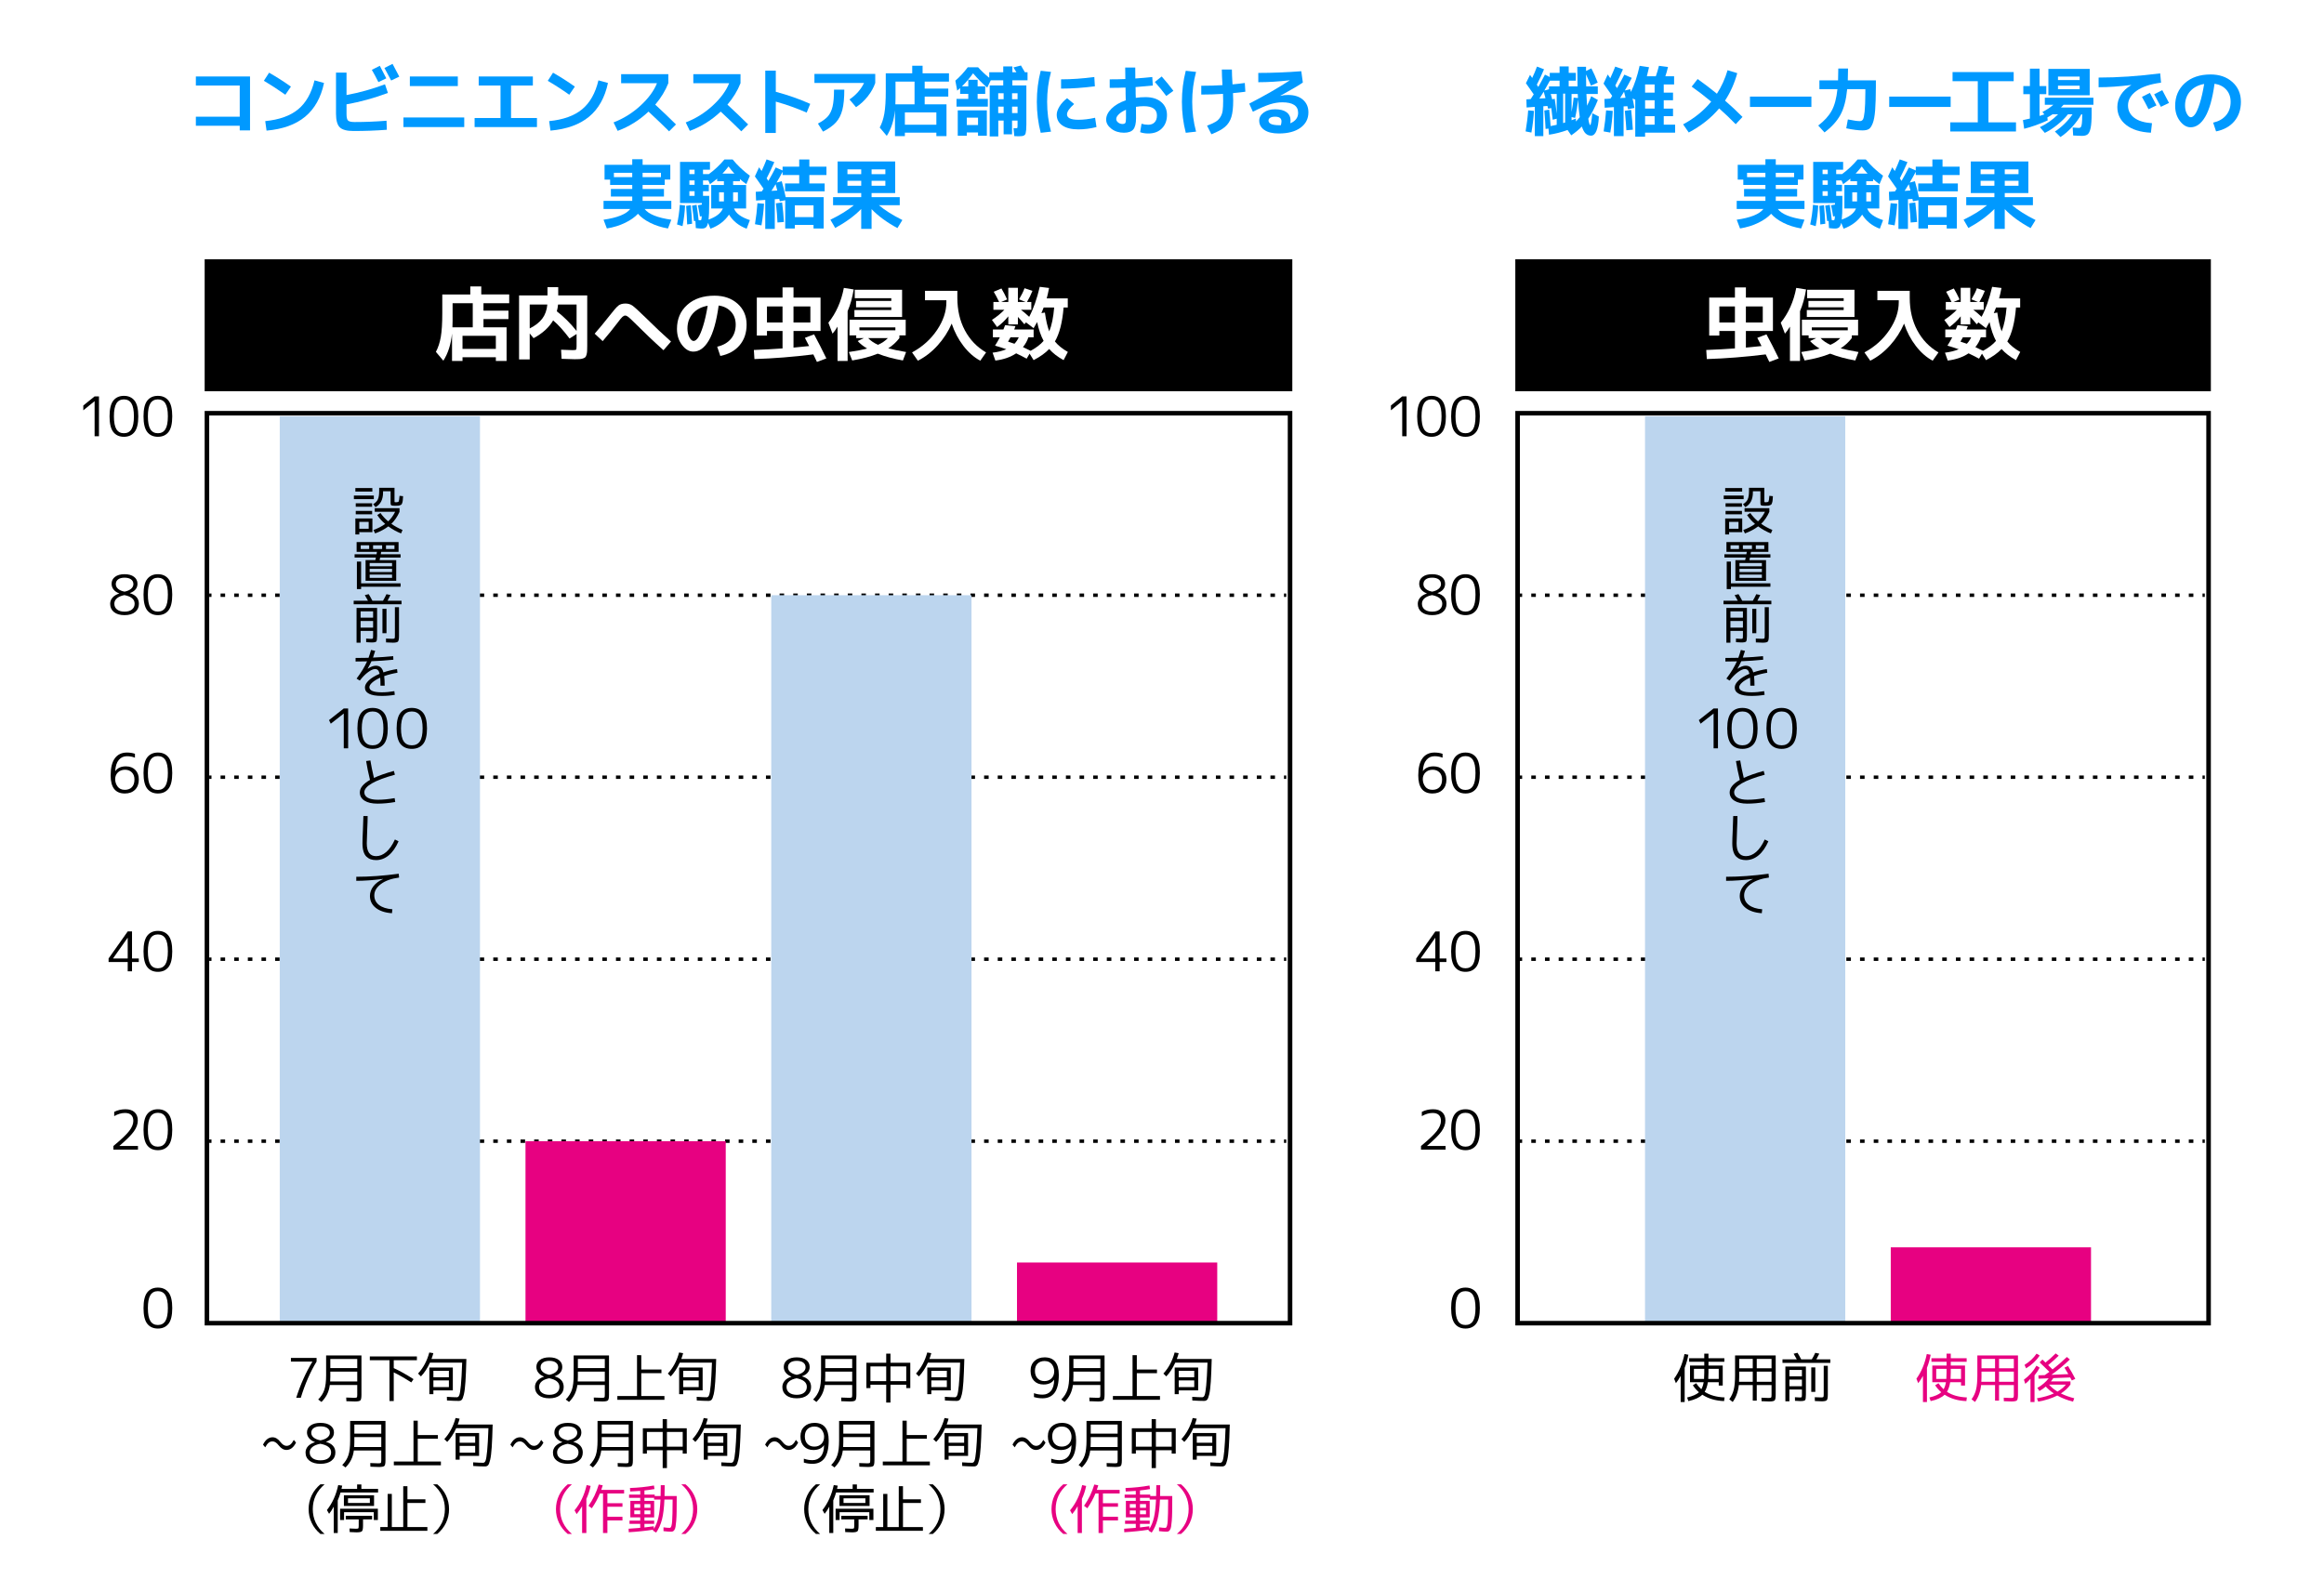 <?xml version="1.0" encoding="utf-8"?>
<!-- Generator: Adobe Illustrator 16.0.4, SVG Export Plug-In . SVG Version: 6.00 Build 0)  -->
<!DOCTYPE svg PUBLIC "-//W3C//DTD SVG 1.1//EN" "http://www.w3.org/Graphics/SVG/1.1/DTD/svg11.dtd">
<svg version="1.1" id="レイヤー_1" xmlns="http://www.w3.org/2000/svg" xmlns:xlink="http://www.w3.org/1999/xlink" x="0px"
	 y="0px" width="510.667px" height="350px" viewBox="0 0 510.667 350" enable-background="new 0 0 510.667 350"
	 xml:space="preserve">
<rect x="0" y="0" width="510.667" height="350" fill="#333333" stroke="none"/>
<rect fill="#FFFFFF" width="510.667" height="349.999"/>
<g>
	<g>
		<g>
			
				<line fill="none" stroke="#000000" stroke-width="0.75" stroke-miterlimit="10" x1="45.971" y1="250.823" x2="46.471" y2="250.823"/>
			
				<line fill="none" stroke="#000000" stroke-width="0.75" stroke-miterlimit="10" stroke-dasharray="0.999,1.997" x1="48.468" y1="250.823" x2="281.139" y2="250.823"/>
			
				<line fill="none" stroke="#000000" stroke-width="0.75" stroke-miterlimit="10" x1="282.138" y1="250.823" x2="282.638" y2="250.823"/>
		</g>
	</g>
	<g>
		<g>
			
				<line fill="none" stroke="#000000" stroke-width="0.75" stroke-miterlimit="10" x1="45.971" y1="210.823" x2="46.471" y2="210.823"/>
			
				<line fill="none" stroke="#000000" stroke-width="0.75" stroke-miterlimit="10" stroke-dasharray="0.999,1.997" x1="48.468" y1="210.823" x2="281.139" y2="210.823"/>
			
				<line fill="none" stroke="#000000" stroke-width="0.75" stroke-miterlimit="10" x1="282.138" y1="210.823" x2="282.638" y2="210.823"/>
		</g>
	</g>
	<g>
		<g>
			
				<line fill="none" stroke="#000000" stroke-width="0.75" stroke-miterlimit="10" x1="45.971" y1="170.823" x2="46.471" y2="170.823"/>
			
				<line fill="none" stroke="#000000" stroke-width="0.75" stroke-miterlimit="10" stroke-dasharray="0.999,1.997" x1="48.468" y1="170.823" x2="281.139" y2="170.823"/>
			
				<line fill="none" stroke="#000000" stroke-width="0.75" stroke-miterlimit="10" x1="282.138" y1="170.823" x2="282.638" y2="170.823"/>
		</g>
	</g>
	<g>
		<g>
			
				<line fill="none" stroke="#000000" stroke-width="0.75" stroke-miterlimit="10" x1="45.971" y1="130.823" x2="46.471" y2="130.823"/>
			
				<line fill="none" stroke="#000000" stroke-width="0.75" stroke-miterlimit="10" stroke-dasharray="0.999,1.997" x1="48.468" y1="130.823" x2="281.139" y2="130.823"/>
			
				<line fill="none" stroke="#000000" stroke-width="0.75" stroke-miterlimit="10" x1="282.138" y1="130.823" x2="282.638" y2="130.823"/>
		</g>
	</g>
	<g>
		<g>
			
				<line fill="none" stroke="#000000" stroke-width="0.75" stroke-miterlimit="10" x1="333.971" y1="250.823" x2="334.471" y2="250.823"/>
			
				<line fill="none" stroke="#000000" stroke-width="0.75" stroke-miterlimit="10" stroke-dasharray="1.003,2.007" x1="336.478" y1="250.823" x2="482.968" y2="250.823"/>
			
				<line fill="none" stroke="#000000" stroke-width="0.75" stroke-miterlimit="10" x1="483.971" y1="250.823" x2="484.471" y2="250.823"/>
		</g>
	</g>
	<g>
		<g>
			
				<line fill="none" stroke="#000000" stroke-width="0.75" stroke-miterlimit="10" x1="333.971" y1="210.823" x2="334.471" y2="210.823"/>
			
				<line fill="none" stroke="#000000" stroke-width="0.75" stroke-miterlimit="10" stroke-dasharray="1.003,2.007" x1="336.478" y1="210.823" x2="482.968" y2="210.823"/>
			
				<line fill="none" stroke="#000000" stroke-width="0.75" stroke-miterlimit="10" x1="483.971" y1="210.823" x2="484.471" y2="210.823"/>
		</g>
	</g>
	<g>
		<g>
			
				<line fill="none" stroke="#000000" stroke-width="0.75" stroke-miterlimit="10" x1="333.971" y1="170.823" x2="334.471" y2="170.823"/>
			
				<line fill="none" stroke="#000000" stroke-width="0.75" stroke-miterlimit="10" stroke-dasharray="1.003,2.007" x1="336.478" y1="170.823" x2="482.968" y2="170.823"/>
			
				<line fill="none" stroke="#000000" stroke-width="0.75" stroke-miterlimit="10" x1="483.971" y1="170.823" x2="484.471" y2="170.823"/>
		</g>
	</g>
	<g>
		<g>
			
				<line fill="none" stroke="#000000" stroke-width="0.75" stroke-miterlimit="10" x1="333.971" y1="130.823" x2="334.471" y2="130.823"/>
			
				<line fill="none" stroke="#000000" stroke-width="0.75" stroke-miterlimit="10" stroke-dasharray="1.003,2.007" x1="336.478" y1="130.823" x2="482.968" y2="130.823"/>
			
				<line fill="none" stroke="#000000" stroke-width="0.75" stroke-miterlimit="10" x1="483.971" y1="130.823" x2="484.471" y2="130.823"/>
		</g>
	</g>
	<g>
		<rect x="61.471" y="91.489" fill="#BCD5EE" width="44" height="199.334"/>
		<rect x="115.471" y="250.823" fill="#E70181" width="44" height="40"/>
		<rect x="361.471" y="91.489" fill="#BCD5EE" width="44" height="199.334"/>
		<rect x="415.471" y="274.155" fill="#E70181" width="44" height="16.668"/>
		<rect x="223.471" y="277.489" fill="#E70181" width="44" height="13.334"/>
		<rect x="169.471" y="130.823" fill="#BCD5EE" width="44" height="160"/>
	</g>
	<g>
		<path d="M20.787,95.883v-7.692h-0.024l-2.46,1.992v-1.056l2.484-2.004h0.96v8.76H20.787z"/>
		<path d="M24.902,88.047c0.552-0.696,1.328-1.044,2.328-1.044c1,0,1.776,0.348,2.328,1.044c0.552,0.696,0.828,1.848,0.828,3.456
			c0,1.607-0.276,2.76-0.828,3.456c-0.552,0.696-1.328,1.044-2.328,1.044c-1,0-1.776-0.348-2.328-1.044
			c-0.552-0.696-0.828-1.849-0.828-3.456C24.074,89.895,24.35,88.744,24.902,88.047z M25.58,94.341
			c0.364,0.588,0.914,0.882,1.65,0.882c0.736,0,1.286-0.294,1.65-0.882c0.364-0.588,0.546-1.534,0.546-2.838
			s-0.182-2.25-0.546-2.838c-0.364-0.588-0.914-0.882-1.65-0.882c-0.736,0-1.286,0.294-1.65,0.882
			c-0.364,0.588-0.546,1.534-0.546,2.838S25.216,93.753,25.58,94.341z"/>
		<path d="M32.364,88.047c0.552-0.696,1.328-1.044,2.328-1.044c1,0,1.776,0.348,2.328,1.044c0.552,0.696,0.828,1.848,0.828,3.456
			c0,1.607-0.276,2.76-0.828,3.456c-0.552,0.696-1.328,1.044-2.328,1.044c-1,0-1.776-0.348-2.328-1.044
			c-0.552-0.696-0.828-1.849-0.828-3.456C31.536,89.895,31.812,88.744,32.364,88.047z M33.042,94.341
			c0.364,0.588,0.914,0.882,1.65,0.882c0.736,0,1.286-0.294,1.65-0.882c0.364-0.588,0.546-1.534,0.546-2.838
			s-0.182-2.25-0.546-2.838c-0.364-0.588-0.914-0.882-1.65-0.882c-0.736,0-1.286,0.294-1.65,0.882
			c-0.364,0.588-0.546,1.534-0.546,2.838S32.678,93.753,33.042,94.341z"/>
	</g>
	<g>
		<path d="M63.926,298.456h5.64v0.804c-1.384,2.272-2.54,4.924-3.468,7.956H65.09c0.92-2.896,2.104-5.54,3.552-7.932v-0.024h-4.716
			V298.456z"/>
		<path d="M71.66,297.916h7.764v8.628c0,0.672-0.078,1.088-0.234,1.248c-0.156,0.16-0.554,0.24-1.194,0.24
			c-0.2,0-0.828-0.021-1.884-0.061l-0.036-0.804c1.04,0.04,1.62,0.06,1.74,0.06c0.336,0,0.534-0.029,0.594-0.09
			c0.06-0.06,0.09-0.258,0.09-0.594v-2.136h-6.024c-0.112,0.792-0.316,1.481-0.612,2.069c-0.296,0.588-0.704,1.143-1.224,1.662
			l-0.72-0.54c0.648-0.655,1.1-1.374,1.356-2.153c0.256-0.78,0.384-1.838,0.384-3.175V297.916z M72.583,301.468v1.128
			c0,0.376-0.012,0.725-0.036,1.044H78.5v-2.172H72.583z M72.583,300.7H78.5v-2.004h-5.916V300.7z"/>
		<path d="M81.265,298.132h10.344v0.828h-5.088v1.74c1.28,0.575,2.728,1.384,4.344,2.424l-0.492,0.72
			c-1.424-0.92-2.708-1.656-3.852-2.208v6.3h-0.936v-8.976h-4.32V298.132z"/>
		<path d="M92.496,302.523l-0.636-0.624c1.152-1.248,1.976-2.791,2.472-4.632l0.888,0.145c-0.08,0.336-0.216,0.764-0.408,1.284
			h7.668c-0.056,2.111-0.124,3.777-0.204,4.997c-0.08,1.221-0.194,2.145-0.342,2.772c-0.148,0.628-0.304,1.026-0.468,1.194
			s-0.394,0.252-0.69,0.252c-0.656,0-1.508-0.032-2.556-0.097l-0.024-0.804c0.944,0.064,1.68,0.096,2.208,0.096
			c0.224,0,0.398-0.155,0.522-0.468c0.124-0.312,0.24-1.025,0.348-2.142s0.202-2.782,0.282-4.998h-7.08
			C93.907,300.74,93.248,301.748,92.496,302.523z M95.231,305.596v0.828h-0.888v-5.856h5.16v5.028H95.231z M95.231,302.704h3.408
			v-1.416h-3.408V302.704z M98.64,304.876v-1.477h-3.408v1.477H98.64z"/>
		<path d="M61.216,317.656c-0.437-0.568-0.879-0.852-1.327-0.852c-0.325,0-0.612,0.1-0.861,0.3s-0.5,0.536-0.751,1.008l-0.487-0.588
			c0.543-1.08,1.243-1.62,2.1-1.62c0.622,0,1.198,0.344,1.73,1.032c0.437,0.567,0.879,0.852,1.328,0.852
			c0.325,0,0.611-0.1,0.861-0.3c0.249-0.2,0.5-0.536,0.752-1.008l0.487,0.588c-0.543,1.08-1.243,1.62-2.1,1.62
			C62.325,318.688,61.748,318.345,61.216,317.656z"/>
		<path d="M68.247,313.312c0.528-0.385,1.252-0.576,2.172-0.576s1.644,0.191,2.172,0.576c0.528,0.384,0.792,0.892,0.792,1.523
			c0,0.96-0.584,1.645-1.752,2.053v0.023c1.376,0.393,2.064,1.172,2.064,2.34c0,0.761-0.292,1.364-0.876,1.812
			s-1.384,0.672-2.4,0.672s-1.816-0.224-2.4-0.672s-0.876-1.052-0.876-1.812c0-0.52,0.178-0.978,0.534-1.374
			c0.356-0.396,0.866-0.693,1.53-0.894v-0.024c-0.552-0.199-0.982-0.483-1.29-0.852c-0.308-0.368-0.462-0.792-0.462-1.272
			C67.455,314.204,67.719,313.696,68.247,313.312z M70.383,317.332c-0.768,0.145-1.348,0.38-1.74,0.708
			c-0.392,0.328-0.588,0.72-0.588,1.176c0,0.545,0.21,0.973,0.63,1.284c0.42,0.312,0.998,0.468,1.734,0.468
			c0.736,0,1.31-0.157,1.722-0.474c0.412-0.315,0.618-0.742,0.618-1.278C72.759,318.248,71.967,317.62,70.383,317.332z
			 M70.419,316.576c0.656-0.128,1.164-0.338,1.524-0.63s0.54-0.634,0.54-1.026c0-0.439-0.182-0.786-0.546-1.038
			c-0.364-0.252-0.87-0.378-1.518-0.378c-0.64,0-1.138,0.126-1.494,0.378s-0.534,0.599-0.534,1.038c0,0.4,0.176,0.746,0.528,1.038
			S69.771,316.456,70.419,316.576z"/>
		<path d="M76.94,312.316h7.764v8.628c0,0.672-0.078,1.088-0.234,1.248c-0.156,0.16-0.554,0.24-1.194,0.24
			c-0.2,0-0.828-0.021-1.884-0.061l-0.036-0.804c1.04,0.04,1.62,0.06,1.74,0.06c0.336,0,0.534-0.029,0.594-0.09
			c0.06-0.06,0.09-0.258,0.09-0.594v-2.136h-6.024c-0.112,0.792-0.316,1.481-0.612,2.069c-0.296,0.588-0.704,1.143-1.224,1.662
			L75.2,322c0.648-0.655,1.1-1.374,1.356-2.153c0.256-0.78,0.384-1.838,0.384-3.175V312.316z M77.864,315.868v1.128
			c0,0.376-0.012,0.725-0.036,1.044h5.952v-2.172H77.864z M77.864,315.101h5.916v-2.004h-5.916V315.101z"/>
		<path d="M91.794,312.256v3.156h4.428v0.804h-4.428v5.017h5.088v0.828H86.539v-0.828h4.32v-8.977H91.794z"/>
		<path d="M98.268,316.924l-0.636-0.624c1.152-1.248,1.976-2.791,2.472-4.632l0.888,0.145c-0.08,0.336-0.216,0.764-0.408,1.284
			h7.668c-0.056,2.111-0.124,3.777-0.204,4.997c-0.08,1.221-0.194,2.145-0.342,2.772c-0.148,0.628-0.304,1.026-0.468,1.194
			s-0.394,0.252-0.69,0.252c-0.656,0-1.508-0.032-2.556-0.097l-0.024-0.804c0.944,0.064,1.68,0.096,2.208,0.096
			c0.224,0,0.398-0.155,0.522-0.468c0.124-0.312,0.24-1.025,0.348-2.142s0.202-2.782,0.282-4.998h-7.08
			C99.679,315.141,99.02,316.148,98.268,316.924z M101.003,319.996v0.828h-0.888v-5.856h5.16v5.028H101.003z M101.003,317.104h3.408
			v-1.416h-3.408V317.104z M104.412,319.276V317.8h-3.408v1.477H104.412z"/>
		<path d="M68.483,334.701c-0.444-0.932-0.666-1.934-0.666-3.006c0-1.071,0.222-2.073,0.666-3.006
			c0.444-0.932,1.086-1.75,1.926-2.454h0.924c-1.736,1.473-2.604,3.292-2.604,5.46s0.868,3.988,2.604,5.46h-0.924
			C69.569,336.451,68.927,335.634,68.483,334.701z"/>
		<path d="M79.408,327.243h3.672v0.792h-8.244c-0.168,0.576-0.376,1.156-0.624,1.74v7.176h-0.876v-5.796
			c-0.336,0.624-0.676,1.148-1.02,1.572l-0.48-0.828c1.2-1.52,2.028-3.352,2.484-5.496l0.876,0.132
			c-0.064,0.32-0.116,0.557-0.156,0.708h3.432v-0.972h0.936V327.243z M83.032,334.084h-0.9v-1.717h-6.528v1.717h-0.876v-2.473h8.304
			V334.084z M76.468,331h-0.9v-2.353h6.624V331H76.468z M78.353,336.796c-0.224,0-0.728-0.021-1.512-0.061l-0.036-0.792
			c0.744,0.04,1.216,0.061,1.416,0.061c0.296,0,0.47-0.03,0.522-0.09c0.052-0.061,0.078-0.259,0.078-0.595v-1.368h-2.844v-0.792
			h5.784v0.792h-1.992v1.356c0,0.664-0.078,1.078-0.234,1.242C79.378,336.714,78.984,336.796,78.353,336.796z M76.468,330.34h4.8
			v-1.021h-4.8V330.34z"/>
		<path d="M88.605,326.655h0.924v2.88h3.948v0.805h-3.948v5.292h4.38v0.828H83.565v-0.828h1.62v-7.284h0.912v7.284h2.508V326.655z"
			/>
		<path d="M98.006,328.689c0.444,0.933,0.666,1.935,0.666,3.006c0,1.072-0.222,2.074-0.666,3.006
			c-0.444,0.933-1.086,1.75-1.926,2.454h-0.924c1.736-1.472,2.604-3.292,2.604-5.46s-0.868-3.987-2.604-5.46h0.924
			C96.92,326.939,97.562,327.758,98.006,328.689z"/>
	</g>
	<g>
		<path d="M118.627,298.912c0.508-0.385,1.202-0.576,2.082-0.576c0.88,0,1.574,0.191,2.082,0.576
			c0.508,0.384,0.762,0.892,0.762,1.523c0,0.969-0.56,1.652-1.68,2.053v0.023c1.328,0.393,1.992,1.172,1.992,2.34
			c0,0.761-0.28,1.364-0.84,1.812c-0.56,0.448-1.332,0.672-2.316,0.672c-0.984,0-1.756-0.224-2.316-0.672s-0.84-1.052-0.84-1.812
			c0-0.512,0.172-0.968,0.516-1.368c0.344-0.399,0.836-0.699,1.476-0.899v-0.024c-0.536-0.199-0.95-0.483-1.242-0.852
			s-0.438-0.792-0.438-1.272C117.865,299.804,118.119,299.296,118.627,298.912z M120.673,302.932
			c-0.728,0.145-1.278,0.38-1.65,0.708c-0.372,0.328-0.558,0.72-0.558,1.176c0,0.545,0.2,0.973,0.6,1.284
			c0.4,0.312,0.948,0.468,1.644,0.468c0.696,0,1.24-0.157,1.632-0.474c0.392-0.315,0.588-0.742,0.588-1.278
			C122.929,303.848,122.177,303.22,120.673,302.932z M120.709,302.176c0.616-0.128,1.094-0.338,1.434-0.63
			c0.34-0.292,0.51-0.634,0.51-1.026c0-0.439-0.17-0.786-0.51-1.038c-0.34-0.252-0.818-0.378-1.434-0.378
			c-0.608,0-1.08,0.126-1.416,0.378c-0.336,0.252-0.504,0.599-0.504,1.038c0,0.4,0.168,0.746,0.504,1.038
			C119.629,301.85,120.101,302.056,120.709,302.176z"/>
		<path d="M126.057,297.916h7.764v8.628c0,0.672-0.078,1.088-0.234,1.248c-0.156,0.16-0.554,0.24-1.194,0.24
			c-0.2,0-0.828-0.021-1.884-0.061l-0.036-0.804c1.04,0.04,1.62,0.06,1.74,0.06c0.336,0,0.534-0.029,0.594-0.09
			c0.06-0.06,0.09-0.258,0.09-0.594v-2.136h-6.024c-0.112,0.792-0.316,1.481-0.612,2.069c-0.296,0.588-0.704,1.143-1.224,1.662
			l-0.72-0.54c0.648-0.655,1.1-1.374,1.356-2.153c0.256-0.78,0.384-1.838,0.384-3.175V297.916z M126.981,301.468v1.128
			c0,0.376-0.012,0.725-0.036,1.044h5.952v-2.172H126.981z M126.981,300.7h5.916v-2.004h-5.916V300.7z"/>
		<path d="M140.912,297.855v3.156h4.428v0.804h-4.428v5.017H146v0.828h-10.344v-0.828h4.32v-8.977H140.912z"/>
		<path d="M147.385,302.523l-0.636-0.624c1.152-1.248,1.976-2.791,2.472-4.632l0.888,0.145c-0.08,0.336-0.216,0.764-0.408,1.284
			h7.668c-0.056,2.111-0.124,3.777-0.204,4.997c-0.08,1.221-0.194,2.145-0.342,2.772c-0.148,0.628-0.304,1.026-0.468,1.194
			s-0.394,0.252-0.69,0.252c-0.656,0-1.508-0.032-2.556-0.097l-0.024-0.804c0.944,0.064,1.68,0.096,2.208,0.096
			c0.224,0,0.398-0.155,0.522-0.468c0.124-0.312,0.24-1.025,0.348-2.142s0.202-2.782,0.282-4.998h-7.08
			C148.796,300.74,148.137,301.748,147.385,302.523z M150.121,305.596v0.828h-0.888v-5.856h5.16v5.028H150.121z M150.121,302.704
			h3.408v-1.416h-3.408V302.704z M153.529,304.876v-1.477h-3.408v1.477H153.529z"/>
		<path d="M115.577,317.656c-0.437-0.568-0.879-0.852-1.327-0.852c-0.325,0-0.612,0.1-0.861,0.3s-0.5,0.536-0.751,1.008
			l-0.487-0.588c0.543-1.08,1.243-1.62,2.1-1.62c0.622,0,1.198,0.344,1.73,1.032c0.437,0.567,0.879,0.852,1.328,0.852
			c0.325,0,0.611-0.1,0.861-0.3c0.249-0.2,0.5-0.536,0.752-1.008l0.487,0.588c-0.543,1.08-1.243,1.62-2.1,1.62
			C116.686,318.688,116.109,318.345,115.577,317.656z"/>
		<path d="M122.608,313.312c0.528-0.385,1.252-0.576,2.172-0.576s1.644,0.191,2.172,0.576c0.528,0.384,0.792,0.892,0.792,1.523
			c0,0.96-0.584,1.645-1.752,2.053v0.023c1.376,0.393,2.064,1.172,2.064,2.34c0,0.761-0.292,1.364-0.876,1.812
			s-1.384,0.672-2.4,0.672s-1.816-0.224-2.4-0.672s-0.876-1.052-0.876-1.812c0-0.52,0.178-0.978,0.534-1.374
			c0.356-0.396,0.866-0.693,1.53-0.894v-0.024c-0.552-0.199-0.982-0.483-1.29-0.852c-0.308-0.368-0.462-0.792-0.462-1.272
			C121.816,314.204,122.08,313.696,122.608,313.312z M124.744,317.332c-0.768,0.145-1.348,0.38-1.74,0.708
			c-0.392,0.328-0.588,0.72-0.588,1.176c0,0.545,0.21,0.973,0.63,1.284c0.42,0.312,0.998,0.468,1.734,0.468
			c0.736,0,1.31-0.157,1.722-0.474c0.412-0.315,0.618-0.742,0.618-1.278C127.12,318.248,126.328,317.62,124.744,317.332z
			 M124.78,316.576c0.656-0.128,1.164-0.338,1.524-0.63s0.54-0.634,0.54-1.026c0-0.439-0.182-0.786-0.546-1.038
			c-0.364-0.252-0.87-0.378-1.518-0.378c-0.64,0-1.138,0.126-1.494,0.378s-0.534,0.599-0.534,1.038c0,0.4,0.176,0.746,0.528,1.038
			S124.132,316.456,124.78,316.576z"/>
		<path d="M131.301,312.316h7.764v8.628c0,0.672-0.078,1.088-0.234,1.248c-0.156,0.16-0.554,0.24-1.194,0.24
			c-0.2,0-0.828-0.021-1.884-0.061l-0.036-0.804c1.04,0.04,1.62,0.06,1.74,0.06c0.336,0,0.534-0.029,0.594-0.09
			c0.06-0.06,0.09-0.258,0.09-0.594v-2.136h-6.024c-0.112,0.792-0.316,1.481-0.612,2.069c-0.296,0.588-0.704,1.143-1.224,1.662
			l-0.72-0.54c0.648-0.655,1.1-1.374,1.356-2.153c0.256-0.78,0.384-1.838,0.384-3.175V312.316z M132.225,315.868v1.128
			c0,0.376-0.012,0.725-0.036,1.044h5.952v-2.172H132.225z M132.225,315.101h5.916v-2.004h-5.916V315.101z"/>
		<path d="M142.146,318.748v0.744h-0.888v-5.568h4.356v-2.004h0.936v2.004h4.356v5.568h-0.888v-0.744h-3.468v3.924h-0.936v-3.924
			H142.146z M142.146,317.968h3.468v-3.239h-3.468V317.968z M146.55,317.968h3.468v-3.239h-3.468V317.968z"/>
		<path d="M152.795,316.924l-0.636-0.624c1.152-1.248,1.976-2.791,2.472-4.632l0.888,0.145c-0.08,0.336-0.216,0.764-0.408,1.284
			h7.668c-0.056,2.111-0.124,3.777-0.204,4.997c-0.08,1.221-0.194,2.145-0.342,2.772c-0.148,0.628-0.304,1.026-0.468,1.194
			s-0.394,0.252-0.69,0.252c-0.656,0-1.508-0.032-2.556-0.097l-0.024-0.804c0.944,0.064,1.68,0.096,2.208,0.096
			c0.224,0,0.398-0.155,0.522-0.468c0.124-0.312,0.24-1.025,0.348-2.142s0.202-2.782,0.282-4.998h-7.08
			C154.207,315.141,153.547,316.148,152.795,316.924z M155.531,319.996v0.828h-0.888v-5.856h5.16v5.028H155.531z M155.531,317.104
			h3.408v-1.416h-3.408V317.104z M158.939,319.276V317.8h-3.408v1.477H158.939z"/>
		<path fill="#E70181" d="M122.829,334.701c-0.444-0.932-0.666-1.934-0.666-3.006c0-1.071,0.222-2.073,0.666-3.006
			c0.444-0.932,1.086-1.75,1.926-2.454h0.924c-1.736,1.473-2.604,3.292-2.604,5.46s0.868,3.988,2.604,5.46h-0.924
			C123.915,336.451,123.272,335.634,122.829,334.701z"/>
		<path fill="#E70181" d="M128.846,329.439v7.512h-0.936v-5.892c-0.36,0.632-0.76,1.208-1.2,1.729l-0.468-0.828
			c1.28-1.528,2.168-3.38,2.664-5.557l0.876,0.192C129.558,327.651,129.246,328.6,128.846,329.439z M137.138,328.252h-3.672v2.136
			h3.312v0.78h-3.312v2.208h3.312v0.804h-3.312v2.771h-0.96v-8.699h-0.684c-0.472,1.144-1.064,2.228-1.776,3.252l-0.732-0.54
			c0.984-1.384,1.736-2.944,2.256-4.681l0.876,0.181c-0.088,0.296-0.196,0.628-0.324,0.996h5.016V328.252z"/>
		<path fill="#E70181" d="M138.234,328.504h2.448v-0.816c-0.824,0.064-1.56,0.108-2.208,0.132l-0.048-0.768
			c1.856-0.064,3.612-0.248,5.268-0.552l0.12,0.779c-0.696,0.128-1.432,0.232-2.208,0.312v0.912h2.256v0.312h1.296
			c0.024-0.72,0.036-1.516,0.036-2.388h0.864c0,0.856-0.012,1.652-0.036,2.388h2.676v0.552c0,1.169-0.006,2.139-0.018,2.91
			c-0.012,0.772-0.042,1.44-0.09,2.004c-0.048,0.564-0.098,0.994-0.15,1.29c-0.052,0.297-0.136,0.53-0.252,0.702
			c-0.116,0.172-0.232,0.278-0.348,0.318c-0.116,0.04-0.274,0.06-0.474,0.06c-0.352,0-0.876-0.04-1.572-0.12v-0.84
			c0.568,0.08,1.016,0.12,1.344,0.12c0.096,0,0.176-0.034,0.24-0.102c0.064-0.068,0.126-0.212,0.186-0.433
			c0.06-0.22,0.104-0.544,0.132-0.972c0.028-0.428,0.052-1.002,0.072-1.722c0.02-0.721,0.03-1.612,0.03-2.677v-0.312h-1.8
			c-0.08,1.856-0.26,3.322-0.54,4.397c-0.28,1.076-0.704,2.03-1.272,2.862l-0.744-0.456c0.048-0.056,0.092-0.12,0.132-0.191
			c-1.752,0.271-3.556,0.46-5.412,0.563l-0.036-0.768c0.952-0.057,1.804-0.12,2.556-0.192v-0.876h-2.352v-0.708h2.352v-0.72h-1.308
			h-0.864v-3.624h2.172v-0.672h-2.448V328.504z M139.374,331.407h1.308v-0.827h-1.308V331.407z M139.374,331.983v0.828h1.308v-0.828
			H139.374z M141.606,335.716c0.712-0.072,1.392-0.156,2.04-0.252l0.048,0.552c0.44-0.712,0.77-1.554,0.99-2.526
			c0.22-0.972,0.37-2.27,0.45-3.894h-1.404v-0.384h-2.124v0.672h2.136v3.624h-2.136v0.72h2.136v0.708h-2.136V335.716z
			 M141.606,331.407h1.32v-0.827h-1.32V331.407z M141.606,332.812h1.32v-0.828h-1.32V332.812z"/>
		<path fill="#E70181" d="M152.549,328.689c0.444,0.933,0.666,1.935,0.666,3.006c0,1.072-0.222,2.074-0.666,3.006
			c-0.444,0.933-1.086,1.75-1.926,2.454h-0.924c1.736-1.472,2.604-3.292,2.604-5.46s-0.868-3.987-2.604-5.46h0.924
			C151.463,326.939,152.105,327.758,152.549,328.689z"/>
	</g>
	<g>
		<path d="M172.988,298.912c0.508-0.385,1.202-0.576,2.082-0.576c0.88,0,1.574,0.191,2.082,0.576
			c0.508,0.384,0.762,0.892,0.762,1.523c0,0.969-0.56,1.652-1.68,2.053v0.023c1.328,0.393,1.992,1.172,1.992,2.34
			c0,0.761-0.28,1.364-0.84,1.812c-0.56,0.448-1.332,0.672-2.316,0.672c-0.984,0-1.756-0.224-2.316-0.672s-0.84-1.052-0.84-1.812
			c0-0.512,0.172-0.968,0.516-1.368c0.344-0.399,0.836-0.699,1.476-0.899v-0.024c-0.536-0.199-0.95-0.483-1.242-0.852
			s-0.438-0.792-0.438-1.272C172.226,299.804,172.479,299.296,172.988,298.912z M175.034,302.932
			c-0.728,0.145-1.278,0.38-1.65,0.708c-0.372,0.328-0.558,0.72-0.558,1.176c0,0.545,0.2,0.973,0.6,1.284
			c0.4,0.312,0.948,0.468,1.644,0.468c0.696,0,1.24-0.157,1.632-0.474c0.392-0.315,0.588-0.742,0.588-1.278
			C177.29,303.848,176.538,303.22,175.034,302.932z M175.07,302.176c0.616-0.128,1.094-0.338,1.434-0.63
			c0.34-0.292,0.51-0.634,0.51-1.026c0-0.439-0.17-0.786-0.51-1.038c-0.34-0.252-0.818-0.378-1.434-0.378
			c-0.608,0-1.08,0.126-1.416,0.378c-0.336,0.252-0.504,0.599-0.504,1.038c0,0.4,0.168,0.746,0.504,1.038
			C173.99,301.85,174.461,302.056,175.07,302.176z"/>
		<path d="M180.418,297.916h7.764v8.628c0,0.672-0.078,1.088-0.234,1.248c-0.156,0.16-0.554,0.24-1.194,0.24
			c-0.2,0-0.828-0.021-1.884-0.061l-0.036-0.804c1.04,0.04,1.62,0.06,1.74,0.06c0.336,0,0.534-0.029,0.594-0.09
			c0.06-0.06,0.09-0.258,0.09-0.594v-2.136h-6.024c-0.112,0.792-0.316,1.481-0.612,2.069c-0.296,0.588-0.704,1.143-1.224,1.662
			l-0.72-0.54c0.648-0.655,1.1-1.374,1.356-2.153c0.256-0.78,0.384-1.838,0.384-3.175V297.916z M181.342,301.468v1.128
			c0,0.376-0.012,0.725-0.036,1.044h5.952v-2.172H181.342z M181.342,300.7h5.916v-2.004h-5.916V300.7z"/>
		<path d="M191.264,304.348v0.744h-0.888v-5.568h4.356v-2.004h0.936v2.004h4.356v5.568h-0.888v-0.744h-3.468v3.924h-0.936v-3.924
			H191.264z M191.264,303.567h3.468v-3.239h-3.468V303.567z M195.667,303.567h3.468v-3.239h-3.468V303.567z"/>
		<path d="M201.913,302.523l-0.636-0.624c1.152-1.248,1.976-2.791,2.473-4.632l0.888,0.145c-0.08,0.336-0.216,0.764-0.408,1.284
			h7.668c-0.056,2.111-0.124,3.777-0.204,4.997c-0.08,1.221-0.193,2.145-0.342,2.772s-0.305,1.026-0.469,1.194
			s-0.394,0.252-0.689,0.252c-0.656,0-1.508-0.032-2.556-0.097l-0.024-0.804c0.943,0.064,1.68,0.096,2.208,0.096
			c0.224,0,0.397-0.155,0.522-0.468c0.123-0.312,0.24-1.025,0.348-2.142s0.202-2.782,0.282-4.998h-7.08
			C203.324,300.74,202.665,301.748,201.913,302.523z M204.648,305.596v0.828h-0.888v-5.856h5.16v5.028H204.648z M204.648,302.704
			h3.408v-1.416h-3.408V302.704z M208.057,304.876v-1.477h-3.408v1.477H208.057z"/>
		<path d="M171.549,317.656c-0.437-0.568-0.879-0.852-1.327-0.852c-0.325,0-0.612,0.1-0.861,0.3s-0.5,0.536-0.751,1.008
			l-0.487-0.588c0.543-1.08,1.243-1.62,2.1-1.62c0.622,0,1.198,0.344,1.73,1.032c0.437,0.567,0.879,0.852,1.328,0.852
			c0.325,0,0.611-0.1,0.861-0.3c0.249-0.2,0.5-0.536,0.752-1.008l0.487,0.588c-0.543,1.08-1.243,1.62-2.1,1.62
			C172.658,318.688,172.081,318.345,171.549,317.656z"/>
		<path d="M176.635,320.608c0.6,0.216,1.228,0.324,1.884,0.324c0.776,0,1.392-0.274,1.848-0.822
			c0.456-0.548,0.692-1.362,0.708-2.442l-0.024-0.012c-0.48,0.696-1.252,1.044-2.316,1.044c-0.872,0-1.564-0.268-2.076-0.804
			c-0.512-0.536-0.768-1.269-0.768-2.196c0-0.904,0.284-1.624,0.852-2.16c0.568-0.536,1.312-0.804,2.232-0.804
			c2.08,0,3.12,1.28,3.12,3.84c0,1.784-0.304,3.09-0.912,3.918c-0.608,0.828-1.496,1.242-2.664,1.242
			c-0.64,0-1.268-0.092-1.884-0.276V320.608z M178.975,313.54c-0.648,0-1.164,0.19-1.548,0.57c-0.384,0.38-0.576,0.91-0.576,1.59
			c0,0.696,0.19,1.246,0.57,1.65c0.38,0.403,0.886,0.605,1.518,0.605c0.64,0,1.158-0.2,1.554-0.6c0.396-0.4,0.594-0.928,0.594-1.584
			c0-0.24-0.038-0.482-0.114-0.727c-0.076-0.243-0.192-0.481-0.348-0.714c-0.156-0.231-0.376-0.422-0.66-0.569
			C179.681,313.614,179.351,313.54,178.975,313.54z"/>
		<path d="M184.383,312.316h7.764v8.628c0,0.672-0.078,1.088-0.234,1.248c-0.156,0.16-0.554,0.24-1.194,0.24
			c-0.2,0-0.828-0.021-1.884-0.061l-0.036-0.804c1.04,0.04,1.62,0.06,1.74,0.06c0.336,0,0.534-0.029,0.594-0.09
			c0.06-0.06,0.09-0.258,0.09-0.594v-2.136h-6.024c-0.112,0.792-0.316,1.481-0.612,2.069c-0.296,0.588-0.704,1.143-1.224,1.662
			l-0.72-0.54c0.648-0.655,1.1-1.374,1.356-2.153c0.256-0.78,0.384-1.838,0.384-3.175V312.316z M185.307,315.868v1.128
			c0,0.376-0.012,0.725-0.036,1.044h5.952v-2.172H185.307z M185.307,315.101h5.916v-2.004h-5.916V315.101z"/>
		<path d="M199.238,312.256v3.156h4.428v0.804h-4.428v5.017h5.087v0.828h-10.343v-0.828h4.32v-8.977H199.238z"/>
		<path d="M205.711,316.924l-0.636-0.624c1.152-1.248,1.976-2.791,2.472-4.632l0.888,0.145c-0.08,0.336-0.216,0.764-0.408,1.284
			h7.668c-0.056,2.111-0.123,3.777-0.203,4.997c-0.08,1.221-0.194,2.145-0.342,2.772c-0.148,0.628-0.305,1.026-0.469,1.194
			s-0.395,0.252-0.689,0.252c-0.656,0-1.508-0.032-2.557-0.097l-0.023-0.804c0.943,0.064,1.68,0.096,2.207,0.096
			c0.225,0,0.398-0.155,0.522-0.468c0.124-0.312,0.24-1.025,0.349-2.142c0.107-1.116,0.201-2.782,0.281-4.998h-7.08
			C207.122,315.141,206.463,316.148,205.711,316.924z M208.446,319.996v0.828h-0.887v-5.856h5.159v5.028H208.446z M208.446,317.104
			h3.408v-1.416h-3.408V317.104z M211.854,319.276V317.8h-3.408v1.477H211.854z"/>
		<path d="M177.372,334.701c-0.444-0.932-0.666-1.934-0.666-3.006c0-1.071,0.222-2.073,0.666-3.006
			c0.444-0.932,1.086-1.75,1.926-2.454h0.924c-1.736,1.473-2.604,3.292-2.604,5.46s0.868,3.988,2.604,5.46h-0.924
			C178.458,336.451,177.815,335.634,177.372,334.701z"/>
		<path d="M188.296,327.243h3.672v0.792h-8.244c-0.168,0.576-0.376,1.156-0.624,1.74v7.176h-0.876v-5.796
			c-0.336,0.624-0.676,1.148-1.02,1.572l-0.48-0.828c1.2-1.52,2.028-3.352,2.484-5.496l0.876,0.132
			c-0.064,0.32-0.116,0.557-0.156,0.708h3.432v-0.972h0.936V327.243z M191.92,334.084h-0.9v-1.717h-6.528v1.717h-0.876v-2.473h8.304
			V334.084z M185.356,331h-0.9v-2.353h6.624V331H185.356z M187.241,336.796c-0.224,0-0.728-0.021-1.512-0.061l-0.036-0.792
			c0.744,0.04,1.216,0.061,1.416,0.061c0.296,0,0.47-0.03,0.522-0.09c0.052-0.061,0.078-0.259,0.078-0.595v-1.368h-2.844v-0.792
			h5.784v0.792h-1.992v1.356c0,0.664-0.078,1.078-0.234,1.242C188.267,336.714,187.873,336.796,187.241,336.796z M185.356,330.34
			h4.8v-1.021h-4.8V330.34z"/>
		<path d="M197.493,326.655h0.924v2.88h3.948v0.805h-3.948v5.292h4.38v0.828h-10.344v-0.828h1.62v-7.284h0.912v7.284h2.508V326.655z
			"/>
		<path d="M206.894,328.689c0.444,0.933,0.666,1.935,0.666,3.006c0,1.072-0.222,2.074-0.666,3.006
			c-0.443,0.933-1.086,1.75-1.926,2.454h-0.924c1.736-1.472,2.604-3.292,2.604-5.46s-0.867-3.987-2.604-5.46h0.924
			C205.808,326.939,206.45,327.758,206.894,328.689z"/>
	</g>
	<g>
		<path d="M227.197,306.208c0.601,0.216,1.228,0.324,1.884,0.324c0.776,0,1.393-0.274,1.848-0.822
			c0.457-0.548,0.692-1.362,0.709-2.442l-0.024-0.012c-0.479,0.696-1.252,1.044-2.315,1.044c-0.873,0-1.564-0.268-2.076-0.804
			s-0.768-1.269-0.768-2.196c0-0.904,0.283-1.624,0.852-2.16s1.312-0.804,2.232-0.804c2.079,0,3.119,1.28,3.119,3.84
			c0,1.784-0.304,3.09-0.912,3.918c-0.607,0.828-1.496,1.242-2.664,1.242c-0.64,0-1.268-0.092-1.884-0.276V306.208z M229.538,299.14
			c-0.648,0-1.164,0.19-1.549,0.57c-0.384,0.38-0.576,0.91-0.576,1.59c0,0.696,0.19,1.246,0.57,1.65
			c0.38,0.403,0.886,0.605,1.518,0.605c0.641,0,1.158-0.2,1.555-0.6c0.396-0.4,0.594-0.928,0.594-1.584
			c0-0.24-0.038-0.482-0.113-0.727c-0.076-0.243-0.193-0.481-0.349-0.714c-0.156-0.231-0.376-0.422-0.66-0.569
			C230.243,299.214,229.913,299.14,229.538,299.14z"/>
		<path d="M234.946,297.916h7.764v8.628c0,0.672-0.078,1.088-0.234,1.248s-0.554,0.24-1.193,0.24c-0.201,0-0.828-0.021-1.885-0.061
			l-0.035-0.804c1.039,0.04,1.619,0.06,1.739,0.06c0.337,0,0.534-0.029,0.595-0.09c0.06-0.06,0.09-0.258,0.09-0.594v-2.136h-6.024
			c-0.112,0.792-0.315,1.481-0.612,2.069c-0.296,0.588-0.703,1.143-1.224,1.662l-0.72-0.54c0.647-0.655,1.1-1.374,1.355-2.153
			c0.256-0.78,0.385-1.838,0.385-3.175V297.916z M235.87,301.468v1.128c0,0.376-0.012,0.725-0.036,1.044h5.952v-2.172H235.87z
			 M235.87,300.7h5.916v-2.004h-5.916V300.7z"/>
		<path d="M249.801,297.855v3.156h4.429v0.804h-4.429v5.017h5.088v0.828h-10.344v-0.828h4.319v-8.977H249.801z"/>
		<path d="M256.273,302.523l-0.636-0.624c1.152-1.248,1.976-2.791,2.472-4.632l0.888,0.145c-0.08,0.336-0.216,0.764-0.408,1.284
			h7.668c-0.056,2.111-0.123,3.777-0.203,4.997c-0.08,1.221-0.194,2.145-0.342,2.772c-0.148,0.628-0.305,1.026-0.469,1.194
			s-0.395,0.252-0.689,0.252c-0.656,0-1.508-0.032-2.557-0.097l-0.023-0.804c0.943,0.064,1.68,0.096,2.207,0.096
			c0.225,0,0.398-0.155,0.522-0.468c0.124-0.312,0.24-1.025,0.349-2.142c0.107-1.116,0.201-2.782,0.281-4.998h-7.08
			C257.685,300.74,257.025,301.748,256.273,302.523z M259.009,305.596v0.828h-0.887v-5.856h5.159v5.028H259.009z M259.009,302.704
			h3.408v-1.416h-3.408V302.704z M262.417,304.876v-1.477h-3.408v1.477H262.417z"/>
		<path d="M225.911,317.656c-0.438-0.568-0.88-0.852-1.328-0.852c-0.324,0-0.611,0.1-0.861,0.3c-0.248,0.2-0.499,0.536-0.751,1.008
			l-0.487-0.588c0.543-1.08,1.243-1.62,2.1-1.62c0.622,0,1.199,0.344,1.73,1.032c0.438,0.567,0.879,0.852,1.328,0.852
			c0.324,0,0.611-0.1,0.86-0.3s0.5-0.536,0.752-1.008l0.487,0.588c-0.543,1.08-1.244,1.62-2.1,1.62
			C227.02,318.688,226.442,318.345,225.911,317.656z"/>
		<path d="M230.996,320.608c0.601,0.216,1.228,0.324,1.884,0.324c0.776,0,1.393-0.274,1.848-0.822
			c0.457-0.548,0.692-1.362,0.709-2.442l-0.024-0.012c-0.479,0.696-1.252,1.044-2.315,1.044c-0.873,0-1.564-0.268-2.076-0.804
			s-0.768-1.269-0.768-2.196c0-0.904,0.283-1.624,0.852-2.16s1.312-0.804,2.232-0.804c2.079,0,3.119,1.28,3.119,3.84
			c0,1.784-0.304,3.09-0.912,3.918c-0.607,0.828-1.496,1.242-2.664,1.242c-0.64,0-1.268-0.092-1.884-0.276V320.608z M233.337,313.54
			c-0.648,0-1.164,0.19-1.549,0.57c-0.384,0.38-0.576,0.91-0.576,1.59c0,0.696,0.19,1.246,0.57,1.65
			c0.38,0.403,0.886,0.605,1.518,0.605c0.641,0,1.158-0.2,1.555-0.6c0.396-0.4,0.594-0.928,0.594-1.584
			c0-0.24-0.038-0.482-0.113-0.727c-0.076-0.243-0.193-0.481-0.349-0.714c-0.156-0.231-0.376-0.422-0.66-0.569
			C234.042,313.614,233.712,313.54,233.337,313.54z"/>
		<path d="M238.745,312.316h7.764v8.628c0,0.672-0.078,1.088-0.234,1.248s-0.554,0.24-1.193,0.24c-0.201,0-0.828-0.021-1.885-0.061
			l-0.035-0.804c1.039,0.04,1.619,0.06,1.739,0.06c0.337,0,0.534-0.029,0.595-0.09c0.06-0.06,0.09-0.258,0.09-0.594v-2.136h-6.024
			c-0.112,0.792-0.315,1.481-0.612,2.069c-0.296,0.588-0.703,1.143-1.224,1.662l-0.72-0.54c0.647-0.655,1.1-1.374,1.355-2.153
			c0.256-0.78,0.385-1.838,0.385-3.175V312.316z M239.669,315.868v1.128c0,0.376-0.012,0.725-0.036,1.044h5.952v-2.172H239.669z
			 M239.669,315.101h5.916v-2.004h-5.916V315.101z"/>
		<path d="M249.591,318.748v0.744h-0.889v-5.568h4.356v-2.004h0.936v2.004h4.356v5.568h-0.889v-0.744h-3.468v3.924h-0.936v-3.924
			H249.591z M249.591,317.968h3.468v-3.239h-3.468V317.968z M253.994,317.968h3.468v-3.239h-3.468V317.968z"/>
		<path d="M260.239,316.924l-0.637-0.624c1.152-1.248,1.977-2.791,2.473-4.632l0.889,0.145c-0.08,0.336-0.217,0.764-0.408,1.284
			h7.668c-0.057,2.111-0.125,3.777-0.205,4.997c-0.08,1.221-0.193,2.145-0.342,2.772s-0.304,1.026-0.468,1.194
			s-0.394,0.252-0.69,0.252c-0.655,0-1.508-0.032-2.555-0.097l-0.025-0.804c0.944,0.064,1.681,0.096,2.209,0.096
			c0.224,0,0.397-0.155,0.521-0.468c0.124-0.312,0.24-1.025,0.348-2.142c0.108-1.116,0.203-2.782,0.283-4.998h-7.08
			C261.651,315.141,260.991,316.148,260.239,316.924z M262.976,319.996v0.828h-0.889v-5.856h5.16v5.028H262.976z M262.976,317.104
			h3.408v-1.416h-3.408V317.104z M266.384,319.276V317.8h-3.408v1.477H266.384z"/>
		<path fill="#E70181" d="M231.718,334.701c-0.444-0.932-0.666-1.934-0.666-3.006c0-1.071,0.222-2.073,0.666-3.006
			c0.443-0.932,1.086-1.75,1.926-2.454h0.924c-1.736,1.473-2.604,3.292-2.604,5.46s0.867,3.988,2.604,5.46h-0.924
			C232.804,336.451,232.161,335.634,231.718,334.701z"/>
		<path fill="#E70181" d="M237.734,329.439v7.512h-0.937v-5.892c-0.359,0.632-0.76,1.208-1.199,1.729l-0.469-0.828
			c1.28-1.528,2.168-3.38,2.664-5.557l0.877,0.192C238.446,327.651,238.134,328.6,237.734,329.439z M246.026,328.252h-3.672v2.136
			h3.312v0.78h-3.312v2.208h3.312v0.804h-3.312v2.771h-0.961v-8.699h-0.684c-0.472,1.144-1.064,2.228-1.775,3.252l-0.732-0.54
			c0.984-1.384,1.736-2.944,2.256-4.681l0.877,0.181c-0.089,0.296-0.197,0.628-0.324,0.996h5.016V328.252z"/>
		<path fill="#E70181" d="M247.123,328.504h2.448v-0.816c-0.824,0.064-1.561,0.108-2.209,0.132l-0.047-0.768
			c1.855-0.064,3.611-0.248,5.268-0.552l0.12,0.779c-0.696,0.128-1.433,0.232-2.208,0.312v0.912h2.256v0.312h1.296
			c0.024-0.72,0.036-1.516,0.036-2.388h0.863c0,0.856-0.012,1.652-0.035,2.388h2.676v0.552c0,1.169-0.006,2.139-0.018,2.91
			c-0.012,0.772-0.043,1.44-0.09,2.004c-0.049,0.564-0.099,0.994-0.15,1.29c-0.053,0.297-0.137,0.53-0.252,0.702
			c-0.116,0.172-0.232,0.278-0.348,0.318c-0.117,0.04-0.275,0.06-0.475,0.06c-0.352,0-0.876-0.04-1.572-0.12v-0.84
			c0.568,0.08,1.016,0.12,1.344,0.12c0.097,0,0.176-0.034,0.24-0.102c0.064-0.068,0.127-0.212,0.187-0.433
			c0.06-0.22,0.104-0.544,0.132-0.972c0.027-0.428,0.052-1.002,0.072-1.722c0.02-0.721,0.029-1.612,0.029-2.677v-0.312h-1.8
			c-0.08,1.856-0.26,3.322-0.54,4.397c-0.279,1.076-0.703,2.03-1.271,2.862l-0.744-0.456c0.048-0.056,0.092-0.12,0.132-0.191
			c-1.752,0.271-3.556,0.46-5.412,0.563l-0.036-0.768c0.952-0.057,1.805-0.12,2.557-0.192v-0.876h-2.353v-0.708h2.353v-0.72h-1.309
			h-0.863v-3.624h2.172v-0.672h-2.448V328.504z M248.263,331.407h1.309v-0.827h-1.309V331.407z M248.263,331.983v0.828h1.309v-0.828
			H248.263z M250.495,335.716c0.712-0.072,1.392-0.156,2.039-0.252l0.049,0.552c0.439-0.712,0.77-1.554,0.99-2.526
			c0.22-0.972,0.369-2.27,0.449-3.894h-1.403v-0.384h-2.124v0.672h2.136v3.624h-2.136v0.72h2.136v0.708h-2.136V335.716z
			 M250.495,331.407h1.32v-0.827h-1.32V331.407z M250.495,332.812h1.32v-0.828h-1.32V332.812z"/>
		<path fill="#E70181" d="M261.438,328.689c0.444,0.933,0.666,1.935,0.666,3.006c0,1.072-0.222,2.074-0.666,3.006
			c-0.444,0.933-1.086,1.75-1.926,2.454h-0.925c1.736-1.472,2.604-3.292,2.604-5.46s-0.868-3.987-2.604-5.46h0.925
			C260.352,326.939,260.993,327.758,261.438,328.689z"/>
	</g>
	<g>
		<path d="M370.181,300.64v7.512h-0.876v-5.747c-0.319,0.592-0.668,1.128-1.044,1.607l-0.396-0.984
			c1.096-1.52,1.855-3.327,2.279-5.424l0.853,0.156C370.805,298.808,370.533,299.768,370.181,300.64z M378.905,298.527v0.78h-3.492
			v0.828h3.132v4.404h-0.876v-0.744h-2.388c-0.137,0.872-0.372,1.576-0.708,2.112c1.144,0.752,2.604,1.164,4.38,1.235l-0.108,0.805
			c-1.864-0.072-3.46-0.54-4.788-1.404c-0.64,0.632-1.66,1.1-3.06,1.404l-0.276-0.792c1.225-0.288,2.092-0.673,2.604-1.152
			c-0.528-0.456-0.977-0.968-1.344-1.536l0.731-0.444c0.304,0.465,0.68,0.904,1.128,1.32c0.24-0.416,0.412-0.932,0.517-1.548h-2.137
			h-0.863v-3.66h3.132v-0.828h-3.324v-0.78h3.324v-1.008h0.924v1.008H378.905z M372.221,303.076h2.221
			c0.031-0.376,0.048-0.841,0.048-1.393v-0.828h-2.269V303.076z M377.669,303.076v-2.221h-2.256v0.828
			c0,0.544-0.017,1.008-0.048,1.393H377.669z"/>
		<path d="M381.256,297.916h8.928v8.628c0,0.672-0.078,1.088-0.233,1.248c-0.156,0.16-0.562,0.24-1.219,0.24
			c-0.168,0-0.72-0.021-1.655-0.061l-0.024-0.768c0.904,0.04,1.416,0.06,1.536,0.06c0.328,0,0.523-0.032,0.588-0.096
			c0.064-0.064,0.096-0.26,0.096-0.588v-2.16h-3.252v3.42h-0.876v-3.42h-3.06c-0.152,1.464-0.601,2.704-1.344,3.72l-0.757-0.588
			c0.473-0.656,0.803-1.37,0.99-2.142c0.188-0.772,0.282-1.818,0.282-3.139V297.916z M385.144,301.468h-2.976v1.14
			c0,0.032-0.012,0.396-0.036,1.093h3.012V301.468z M385.144,300.735v-2.052h-2.976v2.052H385.144z M386.02,300.735h3.252v-2.052
			h-3.252V300.735z M386.02,301.468v2.232h3.252v-2.232H386.02z"/>
		<path d="M391.677,299.548v-0.768h3.144c-0.256-0.48-0.488-0.893-0.696-1.236l0.853-0.216c0.271,0.439,0.544,0.924,0.815,1.452
			h2.328c0.32-0.544,0.572-1.024,0.756-1.44l0.889,0.18c-0.208,0.448-0.425,0.868-0.648,1.261h3.072v0.768H391.677z
			 M392.312,300.352h4.512v6.168c0,0.672-0.06,1.078-0.18,1.219c-0.12,0.14-0.468,0.21-1.044,0.21c-0.12,0-0.513-0.021-1.176-0.061
			l-0.013-0.792c0.664,0.04,1.021,0.061,1.068,0.061c0.231,0,0.368-0.028,0.408-0.084c0.04-0.057,0.06-0.257,0.06-0.601v-1.067
			H393.2v2.592h-0.888V300.352z M393.2,302.5h2.748v-1.393H393.2V302.5z M393.2,303.231v1.452h2.748v-1.452H393.2z M398,305.92
			v-5.376h0.889v5.376H398z M400.736,300.196h0.9v6.312c0,0.656-0.074,1.068-0.223,1.236c-0.147,0.168-0.518,0.252-1.109,0.252
			c-0.345,0-0.849-0.021-1.513-0.061l-0.023-0.84c0.496,0.032,0.972,0.048,1.428,0.048c0.256,0,0.41-0.031,0.462-0.096
			s0.078-0.26,0.078-0.588V300.196z"/>
	</g>
	<g>
		<path fill="#E70181" d="M423.421,300.64v7.512h-0.876v-5.747c-0.319,0.592-0.668,1.128-1.044,1.607l-0.396-0.984
			c1.096-1.52,1.855-3.327,2.279-5.424l0.853,0.156C424.045,298.808,423.773,299.768,423.421,300.64z M432.146,298.527v0.78h-3.492
			v0.828h3.132v4.404h-0.876v-0.744h-2.388c-0.137,0.872-0.372,1.576-0.708,2.112c1.144,0.752,2.604,1.164,4.38,1.235l-0.108,0.805
			c-1.864-0.072-3.46-0.54-4.788-1.404c-0.64,0.632-1.66,1.1-3.06,1.404l-0.276-0.792c1.225-0.288,2.092-0.673,2.604-1.152
			c-0.528-0.456-0.977-0.968-1.344-1.536l0.731-0.444c0.304,0.465,0.68,0.904,1.128,1.32c0.24-0.416,0.412-0.932,0.517-1.548h-2.137
			h-0.863v-3.66h3.132v-0.828h-3.324v-0.78h3.324v-1.008h0.924v1.008H432.146z M425.461,303.076h2.221
			c0.031-0.376,0.048-0.841,0.048-1.393v-0.828h-2.269V303.076z M430.909,303.076v-2.221h-2.256v0.828
			c0,0.544-0.017,1.008-0.048,1.393H430.909z"/>
		<path fill="#E70181" d="M434.496,297.916h8.928v8.628c0,0.672-0.078,1.088-0.233,1.248c-0.156,0.16-0.562,0.24-1.219,0.24
			c-0.168,0-0.72-0.021-1.655-0.061l-0.024-0.768c0.904,0.04,1.416,0.06,1.536,0.06c0.328,0,0.523-0.032,0.588-0.096
			c0.064-0.064,0.096-0.26,0.096-0.588v-2.16h-3.252v3.42h-0.876v-3.42h-3.06c-0.152,1.464-0.601,2.704-1.344,3.72l-0.757-0.588
			c0.473-0.656,0.803-1.37,0.99-2.142c0.188-0.772,0.282-1.818,0.282-3.139V297.916z M438.384,301.468h-2.976v1.14
			c0,0.032-0.012,0.396-0.036,1.093h3.012V301.468z M438.384,300.735v-2.052h-2.976v2.052H438.384z M439.26,300.735h3.252v-2.052
			h-3.252V300.735z M439.26,301.468v2.232h3.252v-2.232H439.26z"/>
		<path fill="#E70181" d="M447.059,302.284v5.867h-0.888v-5.1c-0.368,0.432-0.752,0.8-1.152,1.104l-0.288-0.912
			c1.152-0.84,2.068-1.864,2.748-3.072l0.708,0.432C447.883,301.196,447.507,301.756,447.059,302.284z M445.211,300.748
			l-0.349-0.756c1.097-0.673,1.977-1.496,2.641-2.473l0.695,0.42C447.455,299.044,446.459,299.979,445.211,300.748z
			 M453.635,300.604l0.78-0.372c0.583,0.929,1.119,1.872,1.607,2.832l-0.768,0.349c-0.16-0.296-0.28-0.517-0.36-0.66l-3.696,0.144
			c-0.16,0.248-0.34,0.492-0.54,0.732h4.297v0.684v0.024h-0.024c-0.496,0.72-1.188,1.364-2.076,1.932
			c0.888,0.44,1.864,0.792,2.928,1.057l-0.264,0.743c-1.28-0.319-2.432-0.768-3.456-1.344c-1.176,0.601-2.572,1.048-4.188,1.344
			l-0.288-0.731c1.432-0.24,2.672-0.596,3.72-1.068c-0.704-0.472-1.296-0.976-1.776-1.512c-0.432,0.376-0.896,0.7-1.392,0.972
			l-0.456-0.684c0.439-0.232,0.89-0.542,1.35-0.93c0.46-0.389,0.838-0.778,1.135-1.171l-2.221,0.084l-0.036-0.743l1.404-0.049
			c0.344-0.239,0.68-0.479,1.008-0.72c-0.704-0.704-1.416-1.396-2.136-2.076l0.612-0.624c0.072,0.064,0.182,0.173,0.33,0.324
			c0.147,0.152,0.262,0.265,0.342,0.336c0.736-0.584,1.479-1.252,2.232-2.004l0.672,0.492c-0.681,0.68-1.452,1.372-2.316,2.076
			c0.224,0.216,0.544,0.532,0.96,0.948c1.096-0.849,2.144-1.761,3.145-2.736l0.659,0.552c-1.271,1.224-2.624,2.349-4.056,3.372
			l3.72-0.156C454.143,301.436,453.858,300.964,453.635,300.604z M452.11,305.859c0.752-0.439,1.364-0.947,1.836-1.523h-3.695
			C450.738,304.896,451.358,305.404,452.11,305.859z"/>
	</g>
	<g>
		<path d="M25.284,126.78c0.508-0.385,1.202-0.576,2.082-0.576c0.88,0,1.574,0.191,2.082,0.576c0.508,0.384,0.762,0.892,0.762,1.523
			c0,0.969-0.56,1.652-1.68,2.053v0.023c1.328,0.393,1.992,1.172,1.992,2.34c0,0.761-0.28,1.364-0.84,1.812
			c-0.56,0.448-1.332,0.672-2.316,0.672c-0.984,0-1.756-0.224-2.316-0.672s-0.84-1.052-0.84-1.812c0-0.512,0.172-0.968,0.516-1.368
			c0.344-0.399,0.836-0.699,1.476-0.899v-0.024c-0.536-0.199-0.95-0.483-1.242-0.852s-0.438-0.792-0.438-1.272
			C24.521,127.671,24.775,127.164,25.284,126.78z M27.33,130.799c-0.728,0.145-1.278,0.38-1.65,0.708
			c-0.372,0.328-0.558,0.72-0.558,1.176c0,0.545,0.2,0.973,0.6,1.284c0.4,0.312,0.948,0.468,1.644,0.468
			c0.696,0,1.24-0.157,1.632-0.474c0.392-0.315,0.588-0.742,0.588-1.278C29.585,131.715,28.833,131.087,27.33,130.799z
			 M27.366,130.043c0.616-0.128,1.094-0.338,1.434-0.63c0.34-0.292,0.51-0.634,0.51-1.026c0-0.439-0.17-0.786-0.51-1.038
			c-0.34-0.252-0.818-0.378-1.434-0.378c-0.608,0-1.08,0.126-1.416,0.378c-0.336,0.252-0.504,0.599-0.504,1.038
			c0,0.4,0.168,0.746,0.504,1.038C26.286,129.717,26.757,129.923,27.366,130.043z"/>
		<path d="M32.364,127.248c0.552-0.696,1.328-1.044,2.328-1.044c1,0,1.776,0.348,2.328,1.044c0.552,0.696,0.828,1.848,0.828,3.456
			c0,1.607-0.276,2.76-0.828,3.456c-0.552,0.696-1.328,1.044-2.328,1.044c-1,0-1.776-0.348-2.328-1.044
			c-0.552-0.696-0.828-1.849-0.828-3.456C31.536,129.095,31.812,127.944,32.364,127.248z M33.042,133.542
			c0.364,0.588,0.914,0.882,1.65,0.882c0.736,0,1.286-0.294,1.65-0.882c0.364-0.588,0.546-1.534,0.546-2.838
			s-0.182-2.25-0.546-2.838c-0.364-0.588-0.914-0.882-1.65-0.882c-0.736,0-1.286,0.294-1.65,0.882
			c-0.364,0.588-0.546,1.534-0.546,2.838S32.678,132.954,33.042,133.542z"/>
	</g>
	<g>
		<path d="M29.652,165.679v0.852c-0.552-0.216-1.14-0.324-1.764-0.324c-0.736,0-1.334,0.278-1.794,0.834
			c-0.46,0.557-0.718,1.362-0.774,2.418l0.024,0.013c0.496-0.688,1.272-1.032,2.328-1.032c0.864,0,1.552,0.262,2.064,0.786
			c0.512,0.523,0.768,1.222,0.768,2.094c0,0.96-0.278,1.714-0.834,2.262s-1.302,0.822-2.238,0.822c-2.081,0-3.12-1.32-3.12-3.96
			c0-1.688,0.31-2.95,0.93-3.786c0.62-0.836,1.502-1.254,2.646-1.254C28.536,165.403,29.124,165.495,29.652,165.679z
			 M27.432,173.599c0.664,0,1.182-0.196,1.554-0.589c0.372-0.392,0.558-0.955,0.558-1.691c0-0.648-0.19-1.166-0.57-1.554
			c-0.38-0.389-0.882-0.582-1.506-0.582c-0.632,0-1.15,0.193-1.554,0.582c-0.404,0.388-0.606,0.882-0.606,1.481
			c0,0.601,0.176,1.143,0.528,1.626C26.188,173.357,26.72,173.599,27.432,173.599z"/>
		<path d="M32.364,166.447c0.552-0.696,1.328-1.044,2.328-1.044c1,0,1.776,0.348,2.328,1.044c0.552,0.696,0.828,1.848,0.828,3.456
			c0,1.607-0.276,2.76-0.828,3.456c-0.552,0.696-1.328,1.044-2.328,1.044c-1,0-1.776-0.348-2.328-1.044
			c-0.552-0.696-0.828-1.849-0.828-3.456C31.536,168.294,31.812,167.143,32.364,166.447z M33.042,172.741
			c0.364,0.588,0.914,0.882,1.65,0.882c0.736,0,1.286-0.294,1.65-0.882c0.364-0.588,0.546-1.534,0.546-2.838
			s-0.182-2.25-0.546-2.838c-0.364-0.588-0.914-0.882-1.65-0.882c-0.736,0-1.286,0.294-1.65,0.882
			c-0.364,0.588-0.546,1.534-0.546,2.838S32.678,172.153,33.042,172.741z"/>
	</g>
	<g>
		<path d="M29.01,210.662h1.488v0.78H29.01v2.04h-0.948v-2.04h-4.2v-0.78l4.2-5.939h0.948V210.662z M28.062,210.662v-4.536h-0.024
			l-3.192,4.513v0.023H28.062z"/>
		<path d="M32.364,205.646c0.552-0.696,1.328-1.044,2.328-1.044c1,0,1.776,0.348,2.328,1.044c0.552,0.696,0.828,1.848,0.828,3.456
			c0,1.607-0.276,2.76-0.828,3.456c-0.552,0.696-1.328,1.044-2.328,1.044c-1,0-1.776-0.348-2.328-1.044
			c-0.552-0.696-0.828-1.849-0.828-3.456C31.536,207.494,31.812,206.343,32.364,205.646z M33.042,211.94
			c0.364,0.588,0.914,0.882,1.65,0.882c0.736,0,1.286-0.294,1.65-0.882c0.364-0.588,0.546-1.534,0.546-2.838
			s-0.182-2.25-0.546-2.838c-0.364-0.588-0.914-0.882-1.65-0.882c-0.736,0-1.286,0.294-1.65,0.882
			c-0.364,0.588-0.546,1.534-0.546,2.838S32.678,211.353,33.042,211.94z"/>
	</g>
	<g>
		<path d="M27.582,243.804c0.856,0,1.52,0.218,1.992,0.654c0.472,0.436,0.708,1.046,0.708,1.829c0,0.784-0.284,1.576-0.852,2.377
			c-0.568,0.8-1.632,1.863-3.192,3.191v0.024h4.08v0.804h-5.4v-0.804c1.704-1.408,2.86-2.506,3.468-3.294s0.912-1.53,0.912-2.227
			c0-0.567-0.156-1-0.468-1.296s-0.768-0.444-1.368-0.444c-0.768,0-1.556,0.232-2.364,0.696v-0.936
			C25.842,243.995,26.67,243.804,27.582,243.804z"/>
		<path d="M32.364,244.848c0.552-0.696,1.328-1.044,2.328-1.044c1,0,1.776,0.348,2.328,1.044c0.552,0.696,0.828,1.848,0.828,3.456
			c0,1.607-0.276,2.76-0.828,3.456c-0.552,0.696-1.328,1.044-2.328,1.044c-1,0-1.776-0.348-2.328-1.044
			c-0.552-0.696-0.828-1.849-0.828-3.456C31.536,246.695,31.812,245.544,32.364,244.848z M33.042,251.142
			c0.364,0.588,0.914,0.882,1.65,0.882c0.736,0,1.286-0.294,1.65-0.882c0.364-0.588,0.546-1.534,0.546-2.838
			s-0.182-2.25-0.546-2.838c-0.364-0.588-0.914-0.882-1.65-0.882c-0.736,0-1.286,0.294-1.65,0.882
			c-0.364,0.588-0.546,1.534-0.546,2.838S32.678,250.554,33.042,251.142z"/>
	</g>
	<g>
		<path d="M32.364,284.048c0.552-0.696,1.328-1.044,2.328-1.044c1,0,1.776,0.348,2.328,1.044c0.552,0.696,0.828,1.848,0.828,3.456
			c0,1.607-0.276,2.76-0.828,3.456c-0.552,0.696-1.328,1.044-2.328,1.044c-1,0-1.776-0.348-2.328-1.044
			c-0.552-0.696-0.828-1.849-0.828-3.456C31.536,285.896,31.812,284.744,32.364,284.048z M33.042,290.342
			c0.364,0.588,0.914,0.882,1.65,0.882c0.736,0,1.286-0.294,1.65-0.882c0.364-0.588,0.546-1.534,0.546-2.838
			s-0.182-2.25-0.546-2.838c-0.364-0.588-0.914-0.882-1.65-0.882c-0.736,0-1.286,0.294-1.65,0.882
			c-0.364,0.588-0.546,1.534-0.546,2.838S32.678,289.754,33.042,290.342z"/>
	</g>
	<g>
		<path d="M308.118,95.883v-7.692h-0.024l-2.46,1.992v-1.056l2.484-2.004h0.96v8.76H308.118z"/>
		<path d="M312.233,88.047c0.552-0.696,1.328-1.044,2.328-1.044s1.776,0.348,2.328,1.044s0.828,1.848,0.828,3.456
			c0,1.607-0.276,2.76-0.828,3.456s-1.328,1.044-2.328,1.044s-1.776-0.348-2.328-1.044s-0.828-1.849-0.828-3.456
			C311.405,89.895,311.682,88.744,312.233,88.047z M312.911,94.341c0.364,0.588,0.914,0.882,1.65,0.882s1.286-0.294,1.65-0.882
			c0.363-0.588,0.546-1.534,0.546-2.838s-0.183-2.25-0.546-2.838c-0.364-0.588-0.914-0.882-1.65-0.882s-1.286,0.294-1.65,0.882
			c-0.363,0.588-0.546,1.534-0.546,2.838S312.548,93.753,312.911,94.341z"/>
		<path d="M319.695,88.047c0.552-0.696,1.327-1.044,2.328-1.044c0.999,0,1.775,0.348,2.327,1.044
			c0.553,0.696,0.828,1.848,0.828,3.456c0,1.607-0.275,2.76-0.828,3.456c-0.552,0.696-1.328,1.044-2.327,1.044
			c-1.001,0-1.776-0.348-2.328-1.044c-0.553-0.696-0.828-1.849-0.828-3.456C318.867,89.895,319.143,88.744,319.695,88.047z
			 M320.373,94.341c0.364,0.588,0.914,0.882,1.65,0.882c0.735,0,1.285-0.294,1.649-0.882s0.546-1.534,0.546-2.838
			s-0.182-2.25-0.546-2.838s-0.914-0.882-1.649-0.882c-0.736,0-1.286,0.294-1.65,0.882s-0.546,1.534-0.546,2.838
			S320.009,93.753,320.373,94.341z"/>
	</g>
	<g>
		<path d="M312.615,126.78c0.508-0.385,1.201-0.576,2.082-0.576c0.88,0,1.573,0.191,2.081,0.576
			c0.509,0.384,0.763,0.892,0.763,1.523c0,0.969-0.561,1.652-1.681,2.053v0.023c1.328,0.393,1.992,1.172,1.992,2.34
			c0,0.761-0.28,1.364-0.84,1.812s-1.332,0.672-2.315,0.672c-0.984,0-1.757-0.224-2.316-0.672c-0.561-0.448-0.84-1.052-0.84-1.812
			c0-0.512,0.172-0.968,0.516-1.368c0.344-0.399,0.836-0.699,1.477-0.899v-0.024c-0.536-0.199-0.95-0.483-1.242-0.852
			s-0.438-0.792-0.438-1.272C311.853,127.671,312.106,127.164,312.615,126.78z M314.661,130.799c-0.729,0.145-1.278,0.38-1.65,0.708
			s-0.558,0.72-0.558,1.176c0,0.545,0.199,0.973,0.6,1.284c0.4,0.312,0.948,0.468,1.645,0.468c0.695,0,1.239-0.157,1.632-0.474
			c0.392-0.315,0.588-0.742,0.588-1.278C316.917,131.715,316.165,131.087,314.661,130.799z M314.697,130.043
			c0.615-0.128,1.094-0.338,1.434-0.63s0.51-0.634,0.51-1.026c0-0.439-0.17-0.786-0.51-1.038s-0.818-0.378-1.434-0.378
			c-0.608,0-1.08,0.126-1.416,0.378c-0.337,0.252-0.505,0.599-0.505,1.038c0,0.4,0.168,0.746,0.505,1.038
			C313.617,129.717,314.089,129.923,314.697,130.043z"/>
		<path d="M319.695,127.248c0.552-0.696,1.327-1.044,2.328-1.044c0.999,0,1.775,0.348,2.327,1.044
			c0.553,0.696,0.828,1.848,0.828,3.456c0,1.607-0.275,2.76-0.828,3.456c-0.552,0.696-1.328,1.044-2.327,1.044
			c-1.001,0-1.776-0.348-2.328-1.044c-0.553-0.696-0.828-1.849-0.828-3.456C318.867,129.095,319.143,127.944,319.695,127.248z
			 M320.373,133.542c0.364,0.588,0.914,0.882,1.65,0.882c0.735,0,1.285-0.294,1.649-0.882s0.546-1.534,0.546-2.838
			s-0.182-2.25-0.546-2.838s-0.914-0.882-1.649-0.882c-0.736,0-1.286,0.294-1.65,0.882s-0.546,1.534-0.546,2.838
			S320.009,132.954,320.373,133.542z"/>
	</g>
	<g>
		<path d="M316.983,165.679v0.852c-0.552-0.216-1.141-0.324-1.765-0.324c-0.735,0-1.334,0.278-1.794,0.834
			c-0.46,0.557-0.718,1.362-0.773,2.418l0.023,0.013c0.496-0.688,1.272-1.032,2.328-1.032c0.864,0,1.552,0.262,2.064,0.786
			c0.512,0.523,0.768,1.222,0.768,2.094c0,0.96-0.277,1.714-0.834,2.262c-0.556,0.548-1.302,0.822-2.237,0.822
			c-2.081,0-3.12-1.32-3.12-3.96c0-1.688,0.31-2.95,0.93-3.786s1.502-1.254,2.646-1.254
			C315.867,165.403,316.455,165.495,316.983,165.679z M314.764,173.599c0.663,0,1.182-0.196,1.554-0.589
			c0.372-0.392,0.558-0.955,0.558-1.691c0-0.648-0.189-1.166-0.569-1.554c-0.381-0.389-0.883-0.582-1.507-0.582
			c-0.632,0-1.149,0.193-1.554,0.582c-0.404,0.388-0.605,0.882-0.605,1.481c0,0.601,0.176,1.143,0.527,1.626
			C313.52,173.357,314.051,173.599,314.764,173.599z"/>
		<path d="M319.695,166.447c0.552-0.696,1.327-1.044,2.328-1.044c0.999,0,1.775,0.348,2.327,1.044
			c0.553,0.696,0.828,1.848,0.828,3.456c0,1.607-0.275,2.76-0.828,3.456c-0.552,0.696-1.328,1.044-2.327,1.044
			c-1.001,0-1.776-0.348-2.328-1.044c-0.553-0.696-0.828-1.849-0.828-3.456C318.867,168.294,319.143,167.143,319.695,166.447z
			 M320.373,172.741c0.364,0.588,0.914,0.882,1.65,0.882c0.735,0,1.285-0.294,1.649-0.882s0.546-1.534,0.546-2.838
			s-0.182-2.25-0.546-2.838s-0.914-0.882-1.649-0.882c-0.736,0-1.286,0.294-1.65,0.882s-0.546,1.534-0.546,2.838
			S320.009,172.153,320.373,172.741z"/>
	</g>
	<g>
		<path d="M316.341,210.662h1.488v0.78h-1.488v2.04h-0.948v-2.04h-4.199v-0.78l4.199-5.939h0.948V210.662z M315.393,210.662v-4.536
			h-0.023l-3.192,4.513v0.023H315.393z"/>
		<path d="M319.695,205.646c0.552-0.696,1.327-1.044,2.328-1.044c0.999,0,1.775,0.348,2.327,1.044
			c0.553,0.696,0.828,1.848,0.828,3.456c0,1.607-0.275,2.76-0.828,3.456c-0.552,0.696-1.328,1.044-2.327,1.044
			c-1.001,0-1.776-0.348-2.328-1.044c-0.553-0.696-0.828-1.849-0.828-3.456C318.867,207.494,319.143,206.343,319.695,205.646z
			 M320.373,211.94c0.364,0.588,0.914,0.882,1.65,0.882c0.735,0,1.285-0.294,1.649-0.882s0.546-1.534,0.546-2.838
			s-0.182-2.25-0.546-2.838s-0.914-0.882-1.649-0.882c-0.736,0-1.286,0.294-1.65,0.882s-0.546,1.534-0.546,2.838
			S320.009,211.353,320.373,211.94z"/>
	</g>
	<g>
		<path d="M314.913,243.804c0.856,0,1.52,0.218,1.992,0.654c0.472,0.436,0.708,1.046,0.708,1.829c0,0.784-0.284,1.576-0.853,2.377
			c-0.567,0.8-1.632,1.863-3.191,3.191v0.024h4.08v0.804h-5.4v-0.804c1.704-1.408,2.86-2.506,3.468-3.294
			c0.608-0.788,0.912-1.53,0.912-2.227c0-0.567-0.155-1-0.468-1.296c-0.312-0.296-0.768-0.444-1.368-0.444
			c-0.768,0-1.556,0.232-2.364,0.696v-0.936C313.173,243.995,314.001,243.804,314.913,243.804z"/>
		<path d="M319.695,244.848c0.552-0.696,1.327-1.044,2.328-1.044c0.999,0,1.775,0.348,2.327,1.044
			c0.553,0.696,0.828,1.848,0.828,3.456c0,1.607-0.275,2.76-0.828,3.456c-0.552,0.696-1.328,1.044-2.327,1.044
			c-1.001,0-1.776-0.348-2.328-1.044c-0.553-0.696-0.828-1.849-0.828-3.456C318.867,246.695,319.143,245.544,319.695,244.848z
			 M320.373,251.142c0.364,0.588,0.914,0.882,1.65,0.882c0.735,0,1.285-0.294,1.649-0.882s0.546-1.534,0.546-2.838
			s-0.182-2.25-0.546-2.838s-0.914-0.882-1.649-0.882c-0.736,0-1.286,0.294-1.65,0.882s-0.546,1.534-0.546,2.838
			S320.009,250.554,320.373,251.142z"/>
	</g>
	<g>
		<path d="M319.695,284.048c0.552-0.696,1.327-1.044,2.328-1.044c0.999,0,1.775,0.348,2.327,1.044
			c0.553,0.696,0.828,1.848,0.828,3.456c0,1.607-0.275,2.76-0.828,3.456c-0.552,0.696-1.328,1.044-2.327,1.044
			c-1.001,0-1.776-0.348-2.328-1.044c-0.553-0.696-0.828-1.849-0.828-3.456C318.867,285.896,319.143,284.744,319.695,284.048z
			 M320.373,290.342c0.364,0.588,0.914,0.882,1.65,0.882c0.735,0,1.285-0.294,1.649-0.882s0.546-1.534,0.546-2.838
			s-0.182-2.25-0.546-2.838s-0.914-0.882-1.649-0.882c-0.736,0-1.286,0.294-1.65,0.882s-0.546,1.534-0.546,2.838
			S320.009,289.754,320.373,290.342z"/>
	</g>
	<rect x="45.471" y="90.823" fill="none" stroke="#000000" stroke-miterlimit="10" width="237.999" height="200"/>
	<rect x="333.471" y="90.823" fill="none" stroke="#000000" stroke-miterlimit="10" width="151.833" height="200"/>
	<g>
		<path d="M77.763,109.708v-0.792h4.38v0.792H77.763z M78.087,108.04v-0.769h3.731v0.769H78.087z M78.951,116.956v0.516h-0.864
			v-3.516h3.744v3H78.951z M78.171,111.375v-0.757h3.6v0.757H78.171z M78.171,113.043v-0.757h3.6v0.757H78.171z M78.951,116.211
			h2.063v-1.513h-2.063V116.211z M86.69,107.211v2.964c0,0.104,0.014,0.166,0.042,0.186c0.028,0.021,0.114,0.03,0.258,0.03
			c0.345,0,0.551-0.058,0.618-0.174c0.068-0.116,0.13-0.53,0.187-1.242l0.779,0.084c-0.031,0.4-0.054,0.692-0.065,0.876
			c-0.012,0.185-0.05,0.374-0.114,0.57c-0.063,0.196-0.124,0.322-0.18,0.378c-0.057,0.056-0.168,0.114-0.336,0.174
			s-0.33,0.092-0.486,0.096s-0.402,0.006-0.738,0.006c-0.352,0-0.578-0.035-0.678-0.107s-0.149-0.232-0.149-0.48v-2.592h-1.656
			v0.252c0,1.561-0.552,2.636-1.656,3.229l-0.516-0.648c0.496-0.296,0.84-0.649,1.031-1.062c0.192-0.412,0.288-1.026,0.288-1.843
			v-0.695H86.69z M82.898,113.211l0.696-0.469c0.448,0.648,1.016,1.265,1.704,1.849c0.632-0.601,1.14-1.3,1.523-2.101h-4.476v-0.792
			h5.448v0.792c-0.473,1.064-1.072,1.944-1.8,2.641c0.735,0.52,1.556,0.972,2.46,1.355l-0.324,0.756
			c-0.96-0.367-1.893-0.884-2.796-1.548c-0.769,0.593-1.736,1.108-2.904,1.548l-0.372-0.756c0.992-0.352,1.852-0.796,2.58-1.332
			C83.959,114.579,83.379,113.931,82.898,113.211z"/>
		<path d="M77.919,122.547v-0.721h4.824c0.023-0.111,0.052-0.287,0.084-0.527h-3.564h-0.9v-2.16h9.217v2.16h-3.828
			c-0.009,0.063-0.022,0.156-0.042,0.275c-0.021,0.12-0.034,0.204-0.042,0.252h4.355v0.721h-4.487
			c-0.017,0.071-0.038,0.172-0.066,0.3s-0.046,0.216-0.054,0.264h3.647v4.536H81.23h-0.899v-4.536h2.147
			c0.008-0.048,0.026-0.136,0.054-0.264c0.028-0.128,0.051-0.229,0.066-0.3H77.919z M79.347,123.435v4.776h8.676v0.744h-8.676v0.516
			h-0.924v-6.036H79.347z M81.123,120.664v-0.816h-1.86v0.816H81.123z M81.23,124.467h4.92v-0.72h-4.92V124.467z M81.23,125.019
			v0.72h4.92v-0.72H81.23z M86.15,127.011v-0.72h-4.92v0.72H86.15z M83.967,120.664v-0.816h-1.992v0.816H83.967z M84.818,120.664
			h1.86v-0.816h-1.86V120.664z"/>
		<path d="M77.715,132.807v-0.768h3.144c-0.256-0.48-0.487-0.893-0.695-1.236l0.852-0.216c0.271,0.439,0.544,0.924,0.816,1.452
			h2.328c0.319-0.544,0.571-1.024,0.756-1.44l0.888,0.18c-0.208,0.448-0.424,0.868-0.648,1.261h3.072v0.768H77.715z M78.351,133.611
			h4.512v6.168c0,0.672-0.06,1.078-0.18,1.219c-0.12,0.14-0.468,0.21-1.044,0.21c-0.12,0-0.512-0.021-1.176-0.061l-0.012-0.792
			c0.663,0.04,1.02,0.061,1.067,0.061c0.232,0,0.368-0.028,0.408-0.084c0.04-0.057,0.06-0.257,0.06-0.601v-1.067h-2.748v2.592
			h-0.888V133.611z M79.238,135.759h2.748v-1.393h-2.748V135.759z M79.238,136.491v1.452h2.748v-1.452H79.238z M84.039,139.179
			v-5.376h0.888v5.376H84.039z M86.774,133.456h0.9v6.312c0,0.656-0.074,1.068-0.222,1.236c-0.148,0.168-0.519,0.252-1.11,0.252
			c-0.344,0-0.848-0.021-1.512-0.061l-0.024-0.84c0.496,0.032,0.972,0.048,1.428,0.048c0.256,0,0.41-0.031,0.462-0.096
			c0.053-0.064,0.078-0.26,0.078-0.588V133.456z"/>
		<path d="M81.53,142.851l0.912,0.204c-0.2,0.664-0.359,1.156-0.479,1.476c1.512-0.063,2.992-0.168,4.439-0.312l0.036,0.78
			c-1.672,0.168-3.275,0.279-4.812,0.336c-0.232,0.512-0.513,1.06-0.84,1.644l0.012,0.012c0.664-0.447,1.256-0.672,1.775-0.672
			c0.433,0,0.784,0.112,1.057,0.336c0.271,0.225,0.479,0.601,0.624,1.128c0.896-0.312,1.892-0.556,2.988-0.731l0.096,0.804
			c-1.024,0.168-1.996,0.416-2.916,0.744c0.072,0.576,0.107,1.28,0.107,2.112h-0.924c0-0.784-0.02-1.372-0.06-1.765
			c-0.744,0.336-1.326,0.692-1.746,1.068s-0.63,0.716-0.63,1.02c0,0.753,0.907,1.129,2.724,1.129c0.88,0,1.8-0.085,2.76-0.253
			l0.097,0.805c-0.889,0.16-1.841,0.24-2.856,0.24c-2.472,0-3.708-0.62-3.708-1.86c0-0.496,0.282-1.012,0.846-1.548
			c0.564-0.536,1.358-1.021,2.383-1.452c-0.089-0.392-0.215-0.664-0.378-0.816c-0.164-0.151-0.374-0.228-0.631-0.228
			c-0.392,0-0.896,0.224-1.512,0.672s-1.228,1.068-1.836,1.86l-0.708-0.433c1-1.312,1.768-2.575,2.304-3.792
			c-0.815,0.024-1.655,0.036-2.52,0.036v-0.78c0.984,0,1.932-0.012,2.844-0.036C81.171,144.075,81.354,143.5,81.53,142.851z"/>
		<path d="M75.537,164.476v-7.632h-0.024l-2.832,2.22l-0.384-0.792l3.24-2.556h0.96v8.76H75.537z"/>
		<path d="M79.413,156.64c0.584-0.696,1.404-1.044,2.46-1.044s1.876,0.348,2.46,1.044s0.876,1.848,0.876,3.456
			c0,1.607-0.292,2.76-0.876,3.456s-1.404,1.044-2.46,1.044s-1.876-0.348-2.46-1.044s-0.876-1.849-0.876-3.456
			C78.537,158.488,78.829,157.336,79.413,156.64z M80.091,162.934c0.396,0.588,0.99,0.882,1.782,0.882s1.386-0.294,1.782-0.882
			c0.396-0.588,0.594-1.534,0.594-2.838s-0.198-2.25-0.594-2.838c-0.396-0.588-0.99-0.882-1.782-0.882s-1.386,0.294-1.782,0.882
			c-0.396,0.588-0.594,1.534-0.594,2.838S79.695,162.346,80.091,162.934z"/>
		<path d="M88.029,156.64c0.584-0.696,1.404-1.044,2.46-1.044s1.876,0.348,2.46,1.044s0.876,1.848,0.876,3.456
			c0,1.607-0.292,2.76-0.876,3.456s-1.404,1.044-2.46,1.044s-1.876-0.348-2.46-1.044s-0.876-1.849-0.876-3.456
			C87.153,158.488,87.445,157.336,88.029,156.64z M88.707,162.934c0.396,0.588,0.99,0.882,1.782,0.882s1.386-0.294,1.782-0.882
			c0.396-0.588,0.594-1.534,0.594-2.838s-0.198-2.25-0.594-2.838c-0.396-0.588-0.99-0.882-1.782-0.882s-1.386,0.294-1.782,0.882
			c-0.396,0.588-0.594,1.534-0.594,2.838S88.312,162.346,88.707,162.934z"/>
		<path d="M86.547,169.443l0.228,0.828c-4.479,1.24-6.72,2.528-6.72,3.864c0,0.52,0.256,0.924,0.768,1.212
			c0.513,0.288,1.248,0.432,2.208,0.432c1.137,0,2.364-0.12,3.685-0.359l0.132,0.852c-1.352,0.24-2.652,0.36-3.9,0.36
			c-1.216,0-2.166-0.218-2.85-0.654c-0.684-0.436-1.026-1.042-1.026-1.818c0-0.983,0.744-1.896,2.232-2.735
			c-0.376-1.536-0.66-2.92-0.852-4.152l0.936-0.132c0.176,1.104,0.436,2.384,0.78,3.84
			C83.278,170.459,84.738,169.947,86.547,169.443z"/>
		<path d="M79.851,179.355h0.937c0,0.72-0.032,1.744-0.097,3.073c-0.063,1.328-0.096,2.304-0.096,2.928
			c0,1.88,0.684,2.82,2.052,2.82c0.776,0,1.519-0.304,2.227-0.912s1.342-1.524,1.901-2.748l0.805,0.396
			c-0.601,1.36-1.32,2.389-2.16,3.084c-0.84,0.696-1.765,1.045-2.772,1.045c-0.439,0-0.832-0.059-1.176-0.175
			c-0.344-0.115-0.658-0.308-0.942-0.575c-0.283-0.269-0.502-0.648-0.653-1.141c-0.152-0.492-0.229-1.09-0.229-1.794
			c0-0.607,0.032-1.576,0.097-2.904C79.814,180.956,79.851,179.923,79.851,179.355z"/>
		<path d="M78.291,192.712c2.872,0,5.979-0.225,9.323-0.672l0.084,0.84c-1.695,0.224-3.027,0.698-3.995,1.422
			c-0.969,0.724-1.452,1.554-1.452,2.49c0,0.872,0.344,1.576,1.031,2.111c0.688,0.536,1.669,0.853,2.94,0.948l-0.096,0.864
			c-1.513-0.104-2.696-0.496-3.553-1.176c-0.855-0.681-1.283-1.557-1.283-2.629c0-0.751,0.252-1.455,0.756-2.111
			s1.216-1.188,2.136-1.597l-0.012-0.023c-2.177,0.28-4.137,0.42-5.88,0.42V192.712z"/>
	</g>
	<g>
		<path d="M378.762,109.708v-0.792h4.38v0.792H378.762z M379.086,108.04v-0.769h3.731v0.769H379.086z M379.95,116.956v0.516h-0.864
			v-3.516h3.744v3H379.95z M379.17,111.375v-0.757h3.6v0.757H379.17z M379.17,113.043v-0.757h3.6v0.757H379.17z M379.95,116.211
			h2.063v-1.513h-2.063V116.211z M387.689,107.211v2.964c0,0.104,0.014,0.166,0.042,0.186c0.028,0.021,0.114,0.03,0.258,0.03
			c0.345,0,0.551-0.058,0.618-0.174c0.068-0.116,0.13-0.53,0.187-1.242l0.779,0.084c-0.031,0.4-0.054,0.692-0.065,0.876
			c-0.012,0.185-0.05,0.374-0.114,0.57c-0.063,0.196-0.124,0.322-0.18,0.378c-0.057,0.056-0.168,0.114-0.336,0.174
			s-0.33,0.092-0.486,0.096s-0.402,0.006-0.738,0.006c-0.352,0-0.578-0.035-0.678-0.107s-0.149-0.232-0.149-0.48v-2.592h-1.656
			v0.252c0,1.561-0.552,2.636-1.656,3.229l-0.516-0.648c0.496-0.296,0.84-0.649,1.031-1.062c0.192-0.412,0.288-1.026,0.288-1.843
			v-0.695H387.689z M383.897,113.211l0.696-0.469c0.448,0.648,1.016,1.265,1.704,1.849c0.632-0.601,1.14-1.3,1.523-2.101h-4.476
			v-0.792h5.448v0.792c-0.473,1.064-1.072,1.944-1.8,2.641c0.735,0.52,1.556,0.972,2.46,1.355l-0.324,0.756
			c-0.96-0.367-1.893-0.884-2.796-1.548c-0.769,0.593-1.736,1.108-2.904,1.548l-0.372-0.756c0.992-0.352,1.852-0.796,2.58-1.332
			C384.958,114.579,384.378,113.931,383.897,113.211z"/>
		<path d="M378.918,122.547v-0.721h4.824c0.023-0.111,0.052-0.287,0.084-0.527h-3.564h-0.9v-2.16h9.217v2.16h-3.828
			c-0.009,0.063-0.022,0.156-0.042,0.275c-0.021,0.12-0.034,0.204-0.042,0.252h4.355v0.721h-4.487
			c-0.017,0.071-0.038,0.172-0.066,0.3s-0.046,0.216-0.054,0.264h3.647v4.536h-5.832h-0.899v-4.536h2.147
			c0.008-0.048,0.026-0.136,0.054-0.264c0.028-0.128,0.051-0.229,0.066-0.3H378.918z M380.346,123.435v4.776h8.676v0.744h-8.676
			v0.516h-0.924v-6.036H380.346z M382.122,120.664v-0.816h-1.86v0.816H382.122z M382.229,124.467h4.92v-0.72h-4.92V124.467z
			 M382.229,125.019v0.72h4.92v-0.72H382.229z M387.149,127.011v-0.72h-4.92v0.72H387.149z M384.966,120.664v-0.816h-1.992v0.816
			H384.966z M385.817,120.664h1.86v-0.816h-1.86V120.664z"/>
		<path d="M378.714,132.807v-0.768h3.144c-0.256-0.48-0.487-0.893-0.695-1.236l0.852-0.216c0.271,0.439,0.544,0.924,0.816,1.452
			h2.328c0.319-0.544,0.571-1.024,0.756-1.44l0.888,0.18c-0.208,0.448-0.424,0.868-0.648,1.261h3.072v0.768H378.714z
			 M379.35,133.611h4.512v6.168c0,0.672-0.06,1.078-0.18,1.219c-0.12,0.14-0.468,0.21-1.044,0.21c-0.12,0-0.512-0.021-1.176-0.061
			l-0.012-0.792c0.663,0.04,1.02,0.061,1.067,0.061c0.232,0,0.368-0.028,0.408-0.084c0.04-0.057,0.06-0.257,0.06-0.601v-1.067
			h-2.748v2.592h-0.888V133.611z M380.237,135.759h2.748v-1.393h-2.748V135.759z M380.237,136.491v1.452h2.748v-1.452H380.237z
			 M385.038,139.179v-5.376h0.888v5.376H385.038z M387.773,133.456h0.9v6.312c0,0.656-0.074,1.068-0.222,1.236
			c-0.148,0.168-0.519,0.252-1.11,0.252c-0.344,0-0.848-0.021-1.512-0.061l-0.024-0.84c0.496,0.032,0.972,0.048,1.428,0.048
			c0.256,0,0.41-0.031,0.462-0.096c0.053-0.064,0.078-0.26,0.078-0.588V133.456z"/>
		<path d="M382.529,142.851l0.912,0.204c-0.2,0.664-0.359,1.156-0.479,1.476c1.512-0.063,2.992-0.168,4.439-0.312l0.036,0.78
			c-1.672,0.168-3.275,0.279-4.812,0.336c-0.232,0.512-0.513,1.06-0.84,1.644l0.012,0.012c0.664-0.447,1.256-0.672,1.775-0.672
			c0.433,0,0.784,0.112,1.057,0.336c0.271,0.225,0.479,0.601,0.624,1.128c0.896-0.312,1.892-0.556,2.988-0.731l0.096,0.804
			c-1.024,0.168-1.996,0.416-2.916,0.744c0.072,0.576,0.107,1.28,0.107,2.112h-0.924c0-0.784-0.02-1.372-0.06-1.765
			c-0.744,0.336-1.326,0.692-1.746,1.068s-0.63,0.716-0.63,1.02c0,0.753,0.907,1.129,2.724,1.129c0.88,0,1.8-0.085,2.76-0.253
			l0.097,0.805c-0.889,0.16-1.841,0.24-2.856,0.24c-2.472,0-3.708-0.62-3.708-1.86c0-0.496,0.282-1.012,0.846-1.548
			c0.564-0.536,1.358-1.021,2.383-1.452c-0.089-0.392-0.215-0.664-0.378-0.816c-0.164-0.151-0.374-0.228-0.631-0.228
			c-0.392,0-0.896,0.224-1.512,0.672s-1.228,1.068-1.836,1.86l-0.708-0.433c1-1.312,1.768-2.575,2.304-3.792
			c-0.815,0.024-1.655,0.036-2.52,0.036v-0.78c0.984,0,1.932-0.012,2.844-0.036C382.17,144.075,382.354,143.5,382.529,142.851z"/>
		<path d="M376.536,164.476v-7.632h-0.024l-2.832,2.22l-0.384-0.792l3.24-2.556h0.96v8.76H376.536z"/>
		<path d="M380.412,156.64c0.584-0.696,1.404-1.044,2.46-1.044s1.876,0.348,2.46,1.044s0.876,1.848,0.876,3.456
			c0,1.607-0.292,2.76-0.876,3.456s-1.404,1.044-2.46,1.044s-1.876-0.348-2.46-1.044s-0.876-1.849-0.876-3.456
			C379.536,158.488,379.828,157.336,380.412,156.64z M381.09,162.934c0.396,0.588,0.99,0.882,1.782,0.882s1.386-0.294,1.782-0.882
			c0.396-0.588,0.594-1.534,0.594-2.838s-0.198-2.25-0.594-2.838c-0.396-0.588-0.99-0.882-1.782-0.882s-1.386,0.294-1.782,0.882
			c-0.396,0.588-0.594,1.534-0.594,2.838S380.694,162.346,381.09,162.934z"/>
		<path d="M389.028,156.64c0.584-0.696,1.404-1.044,2.46-1.044s1.876,0.348,2.46,1.044s0.876,1.848,0.876,3.456
			c0,1.607-0.292,2.76-0.876,3.456s-1.404,1.044-2.46,1.044s-1.876-0.348-2.46-1.044s-0.876-1.849-0.876-3.456
			C388.152,158.488,388.444,157.336,389.028,156.64z M389.706,162.934c0.396,0.588,0.99,0.882,1.782,0.882s1.386-0.294,1.782-0.882
			c0.396-0.588,0.594-1.534,0.594-2.838s-0.198-2.25-0.594-2.838c-0.396-0.588-0.99-0.882-1.782-0.882s-1.386,0.294-1.782,0.882
			c-0.396,0.588-0.594,1.534-0.594,2.838S389.311,162.346,389.706,162.934z"/>
		<path d="M387.546,169.443l0.228,0.828c-4.479,1.24-6.72,2.528-6.72,3.864c0,0.52,0.256,0.924,0.768,1.212
			c0.513,0.288,1.248,0.432,2.208,0.432c1.137,0,2.364-0.12,3.685-0.359l0.132,0.852c-1.352,0.24-2.652,0.36-3.9,0.36
			c-1.216,0-2.166-0.218-2.85-0.654c-0.684-0.436-1.026-1.042-1.026-1.818c0-0.983,0.744-1.896,2.232-2.735
			c-0.376-1.536-0.66-2.92-0.852-4.152l0.936-0.132c0.176,1.104,0.436,2.384,0.78,3.84
			C384.277,170.459,385.737,169.947,387.546,169.443z"/>
		<path d="M380.85,179.355h0.937c0,0.72-0.032,1.744-0.097,3.073c-0.063,1.328-0.096,2.304-0.096,2.928
			c0,1.88,0.684,2.82,2.052,2.82c0.776,0,1.519-0.304,2.227-0.912s1.342-1.524,1.901-2.748l0.805,0.396
			c-0.601,1.36-1.32,2.389-2.16,3.084c-0.84,0.696-1.765,1.045-2.772,1.045c-0.439,0-0.832-0.059-1.176-0.175
			c-0.344-0.115-0.658-0.308-0.942-0.575c-0.283-0.269-0.502-0.648-0.653-1.141c-0.152-0.492-0.229-1.09-0.229-1.794
			c0-0.607,0.032-1.576,0.097-2.904C380.813,180.956,380.85,179.923,380.85,179.355z"/>
		<path d="M379.29,192.712c2.872,0,5.979-0.225,9.323-0.672l0.084,0.84c-1.695,0.224-3.027,0.698-3.995,1.422
			c-0.969,0.724-1.452,1.554-1.452,2.49c0,0.872,0.344,1.576,1.031,2.111c0.688,0.536,1.669,0.853,2.94,0.948l-0.096,0.864
			c-1.513-0.104-2.696-0.496-3.553-1.176c-0.855-0.681-1.283-1.557-1.283-2.629c0-0.751,0.252-1.455,0.756-2.111
			s1.216-1.188,2.136-1.597l-0.012-0.023c-2.177,0.28-4.137,0.42-5.88,0.42V192.712z"/>
	</g>
	<g>
		<rect x="45.471" y="57.488" stroke="#000000" stroke-width="0.997" stroke-miterlimit="10" width="237.999" height="28"/>
		<g>
			<path fill="#FFFFFF" d="M105.752,64.718h6.138v1.926h-5.652v1.638h5.49v1.854h-5.49v1.8h5.076v7.397h-2.358v-0.81h-7.325v0.81
				h-2.305v-6.012c-0.24,2.364-0.876,4.35-1.907,5.958l-1.639-1.944c0.504-0.936,0.864-2.033,1.08-3.294
				c0.216-1.26,0.324-2.993,0.324-5.202v-4.121h6.156v-1.765h2.412V64.718z M99.416,71.936h4.464v-5.292h-4.429v3.852
				C99.451,70.832,99.439,71.312,99.416,71.936z M101.63,76.688h7.325v-2.88h-7.325V76.688z"/>
			<path fill="#FFFFFF" d="M120.305,63.116h2.358v1.818h6.372v11.142c0,0.48-0.01,0.858-0.027,1.134
				c-0.018,0.276-0.062,0.537-0.135,0.783s-0.159,0.42-0.261,0.522c-0.103,0.102-0.271,0.191-0.505,0.27
				c-0.233,0.078-0.482,0.126-0.746,0.145c-0.265,0.018-0.625,0.026-1.08,0.026c-0.204,0-1.164-0.03-2.881-0.09l-0.107-1.998
				c1.56,0.061,2.399,0.09,2.52,0.09c0.433,0,0.688-0.036,0.766-0.107c0.078-0.072,0.117-0.312,0.117-0.721v-2.718l-1.549,0.99
				c-1.271-1.704-2.472-3.03-3.6-3.979c-0.912,1.561-2.346,2.862-4.302,3.906l-0.847-1.044v5.706h-2.34V64.934h6.246V63.116z
				 M116.398,72.188c1.236-0.624,2.163-1.353,2.781-2.188c0.618-0.834,0.981-1.856,1.089-3.068h-3.87V72.188z M122.356,68.425
				c1.561,1.2,3.007,2.641,4.339,4.32v-5.813h-4.068C122.579,67.436,122.489,67.934,122.356,68.425z"/>
			<path fill="#FFFFFF" d="M130.669,73.339c1.092-1.247,2.105-2.472,3.042-3.672c1.056-1.355,1.775-2.187,2.16-2.493
				c0.384-0.306,0.905-0.459,1.565-0.459c0.588,0,1.098,0.15,1.53,0.45c0.432,0.301,1.38,1.164,2.844,2.592
				c2.088,2.064,3.966,3.834,5.634,5.311l-1.655,1.908c-2.064-1.848-4.206-3.882-6.427-6.103c-0.624-0.624-1.062-1.031-1.313-1.224
				s-0.475-0.288-0.666-0.288c-0.204,0-0.411,0.096-0.621,0.288s-0.543,0.594-0.999,1.206c-1.032,1.368-2.142,2.742-3.33,4.122
				L130.669,73.339z"/>
			<path fill="#FFFFFF" d="M157.594,76.202c1.296-0.3,2.297-0.87,3.006-1.71c0.708-0.84,1.062-1.89,1.062-3.15
				c0-1.127-0.339-2.066-1.017-2.816c-0.679-0.75-1.587-1.209-2.728-1.377c-0.479,3.48-1.2,6.039-2.16,7.677
				s-2.094,2.457-3.401,2.457c-0.912,0-1.74-0.482-2.484-1.449c-0.744-0.966-1.116-2.145-1.116-3.537c0-2.172,0.75-3.933,2.25-5.282
				c1.5-1.351,3.498-2.025,5.994-2.025c2.076,0,3.771,0.591,5.085,1.773c1.314,1.182,1.972,2.709,1.972,4.58
				c0,1.812-0.511,3.324-1.53,4.536c-1.021,1.213-2.437,1.998-4.248,2.358L157.594,76.202z M155.505,67.202
				c-1.38,0.24-2.466,0.808-3.258,1.701s-1.188,1.989-1.188,3.285c0,0.792,0.146,1.449,0.44,1.971
				c0.294,0.522,0.597,0.783,0.909,0.783c0.312,0,0.639-0.234,0.981-0.702c0.342-0.468,0.704-1.308,1.089-2.52
				C154.863,70.508,155.205,69.001,155.505,67.202z"/>
			<path fill="#FFFFFF" d="M177.799,76.058c-0.12-0.229-0.285-0.543-0.495-0.945s-0.357-0.687-0.44-0.855l2.016-0.773
				c0.852,1.572,1.752,3.336,2.7,5.292l-2.07,0.773c-0.312-0.672-0.576-1.224-0.792-1.655c-4.464,0.552-8.778,0.894-12.942,1.025
				l-0.126-1.998c2.232-0.083,4.332-0.197,6.301-0.342v-3.834h-3.42v1.008h-2.232v-8.352h5.652v-2.232h2.411v2.232h5.94v7.344h-5.94
				V76.4C175.969,76.244,177.115,76.129,177.799,76.058z M168.529,70.874h3.42v-3.527h-3.42V70.874z M174.36,70.874h3.708v-3.527
				h-3.708V70.874z"/>
			<path fill="#FFFFFF" d="M186.253,68.39v10.943h-2.214v-7.542c-0.372,0.624-0.738,1.141-1.099,1.548l-0.918-2.411
				c1.692-2.101,2.826-4.65,3.402-7.65l2.16,0.342C187.297,65.408,186.853,66.998,186.253,68.39z M199.104,77.372l-0.702,1.854
				c-2.027-0.349-3.869-0.847-5.525-1.494c-1.561,0.636-3.433,1.134-5.616,1.494l-0.738-1.854c1.596-0.228,2.935-0.485,4.015-0.773
				c-0.853-0.504-1.542-1.05-2.07-1.639l1.35-0.647h-1.674v-0.594h-1.476v-3.456h12.348v3.456h-1.386v0.594
				c-0.685,0.888-1.5,1.638-2.448,2.25C196.081,76.802,197.389,77.072,199.104,77.372z M195.847,68.138v-0.595h-7.74V66.14h7.74
				v-0.595h-8.028v-1.854h10.404v5.976h-10.476v-1.529H195.847z M188.845,72.602h7.902v-0.648h-7.902V72.602z M192.931,75.788
				c0.888-0.396,1.608-0.888,2.16-1.476h-4.32C191.322,74.9,192.043,75.392,192.931,75.788z"/>
			<path fill="#FFFFFF" d="M203.254,63.925h7.11v1.53c0,2.7,0.552,5.085,1.655,7.155c1.104,2.07,2.658,3.688,4.662,4.851
				l-1.277,1.818c-1.356-0.72-2.59-1.8-3.699-3.24c-1.11-1.439-1.971-3.078-2.583-4.914c-0.756,1.753-1.788,3.352-3.096,4.797
				c-1.309,1.446-2.755,2.565-4.339,3.357l-1.277-1.818c2.279-1.235,4.106-2.873,5.48-4.914c1.374-2.039,2.062-4.086,2.062-6.138
				v-0.414h-4.698V63.925z"/>
			<path fill="#FFFFFF" d="M223.918,65.797c0.552-0.924,0.954-1.739,1.206-2.447l1.746,0.575c-0.349,0.877-0.75,1.692-1.206,2.448
				h0.954v1.71h-2.286c0.576,0.433,1.182,0.948,1.817,1.548c0.912-1.703,1.687-3.899,2.322-6.588l2.052,0.252
				c-0.18,0.925-0.354,1.687-0.521,2.286h4.626v1.998h-0.918c-0.265,3.265-0.9,5.754-1.908,7.47c0.672,0.841,1.62,1.608,2.844,2.305
				l-0.936,1.8c-1.296-0.708-2.353-1.523-3.168-2.448c-0.828,0.876-1.969,1.692-3.42,2.448l-0.882-1.422l-0.648,1.098
				c-0.732-0.396-1.5-0.786-2.304-1.17c-1.261,0.84-2.784,1.368-4.572,1.584l-0.612-1.728c1.176-0.145,2.185-0.396,3.024-0.756
				c-0.708-0.253-1.536-0.517-2.484-0.792c0.36-0.553,0.714-1.164,1.062-1.837h-1.53v-1.71h2.304
				c0.168-0.407,0.294-0.726,0.378-0.953l2.269,0.216c-0.12,0.336-0.21,0.582-0.271,0.737h4.267v1.71h-1.152
				c-0.24,0.757-0.636,1.477-1.188,2.16c0.491,0.229,1.056,0.498,1.691,0.811c1.225-0.672,2.172-1.398,2.844-2.179
				c-0.611-1.14-1.086-2.52-1.422-4.14c-0.288,0.54-0.546,0.99-0.773,1.35l-1.674-1.277l-0.36,0.414
				c-0.624-0.744-1.098-1.284-1.422-1.62v1.656h-2.106v-1.782c-0.684,0.864-1.506,1.65-2.466,2.357l-1.134-1.565
				c1.08-0.708,1.991-1.452,2.736-2.232h-2.412v-1.71h1.26c-0.36-0.768-0.756-1.518-1.188-2.25l1.692-0.72
				c0.443,0.744,0.864,1.548,1.26,2.412l-1.332,0.558h1.584V63.26h2.106v3.113h1.691L223.918,65.797z M222.91,75.554
				c0.384-0.396,0.701-0.87,0.954-1.423h-1.818c-0.18,0.349-0.36,0.666-0.54,0.954C221.746,75.158,222.214,75.314,222.91,75.554z
				 M230.56,72.835c0.54-1.319,0.9-3.071,1.08-5.256h-2.304c-0.216,0.553-0.385,0.966-0.504,1.242l0.773-0.126
				C229.846,70.436,230.164,71.816,230.56,72.835z"/>
		</g>
		<g>
			<path fill="#0099FF" d="M43.039,16.81h11.9v11.849h-2.261v-1.02h-9.64V25.65h9.64v-6.852h-9.64V16.81z"/>
			<path fill="#0099FF" d="M57.976,17.762l1.156-1.785c1.666,0.952,3.264,1.972,4.794,3.06l-1.225,1.785
				C61.138,19.711,59.562,18.691,57.976,17.762z M58.281,26.619c3.105-0.306,5.52-1.173,7.242-2.601
				c1.723-1.429,2.918-3.548,3.587-6.358l2.091,0.578c-0.68,3.207-2.06,5.676-4.14,7.403c-2.079,1.729-4.91,2.752-8.491,3.068
				L58.281,26.619z"/>
			<path fill="#0099FF" d="M73.833,15.959h2.312v4.931c2.867-0.533,5.684-1.32,8.448-2.363l0.646,1.904
				c-3.049,1.133-6.08,1.966-9.095,2.499v2.158c0,0.726,0.112,1.196,0.34,1.411c0.227,0.216,0.708,0.323,1.444,0.323
				c2.29,0,4.624-0.096,7.005-0.289l0.067,1.989c-2.357,0.181-4.806,0.271-7.344,0.271c-1.439,0-2.437-0.269-2.992-0.808
				c-0.556-0.538-0.833-1.544-0.833-3.017V15.959z M84.883,17.217l-1.733,0.833c-0.442-0.895-0.924-1.796-1.445-2.702l1.751-0.885
				C83.852,15.189,84.328,16.107,84.883,17.217z M87.739,16.844l-1.785,0.85c-0.51-0.986-1.003-1.904-1.479-2.754l1.784-0.901
				C86.668,14.776,87.161,15.71,87.739,16.844z"/>
			<path fill="#0099FF" d="M88.649,27.928V25.82h13.361v2.108H88.649z M90.061,18.917V16.81H100.6v2.107H90.061z"/>
			<path fill="#0099FF" d="M105.189,16.81h11.9v1.988h-4.794v7.141h5.694v1.989h-13.701v-1.989h5.694v-7.141h-4.794V16.81z"/>
			<path fill="#0099FF" d="M120.365,17.762l1.156-1.785c1.666,0.952,3.264,1.972,4.794,3.06l-1.225,1.785
				C123.527,19.711,121.952,18.691,120.365,17.762z M120.671,26.619c3.105-0.306,5.52-1.173,7.242-2.601
				c1.723-1.429,2.918-3.548,3.587-6.358l2.091,0.578c-0.68,3.207-2.06,5.676-4.14,7.403c-2.079,1.729-4.91,2.752-8.491,3.068
				L120.671,26.619z"/>
			<path fill="#0099FF" d="M136.485,18.289v-1.989h10.37v1.989c-0.646,1.644-1.604,3.213-2.873,4.709
				c1.586,1.462,3.104,2.913,4.556,4.353l-1.513,1.513c-0.976-0.986-2.482-2.431-4.522-4.335c-2.006,1.893-4.267,3.304-6.783,4.233
				l-0.9-1.854c2.176-0.839,4.142-2.062,5.898-3.672s2.97-3.258,3.639-4.947H136.485z"/>
			<path fill="#0099FF" d="M152.347,18.289v-1.989h10.37v1.989c-0.646,1.644-1.604,3.213-2.873,4.709
				c1.586,1.462,3.104,2.913,4.556,4.353l-1.513,1.513c-0.976-0.986-2.482-2.431-4.522-4.335c-2.006,1.893-4.267,3.304-6.783,4.233
				l-0.9-1.854c2.176-0.839,4.142-2.062,5.898-3.672s2.97-3.258,3.639-4.947H152.347z"/>
			<path fill="#0099FF" d="M168.159,15.518h2.312v4.657c2.64,0.703,5.162,1.587,7.564,2.652l-0.782,1.921
				c-2.232-0.975-4.493-1.779-6.782-2.414v6.886h-2.312V15.518z"/>
			<path fill="#0099FF" d="M178.962,18.238v-1.989h13.361v1.989c-0.34,0.997-0.884,1.972-1.632,2.924s-1.609,1.751-2.584,2.397
				l-1.444-1.7c1.438-0.975,2.504-2.182,3.195-3.621H178.962z M179.727,27.163c0.975-0.51,1.703-1.039,2.185-1.589
				s0.827-1.27,1.037-2.159s0.314-2.128,0.314-3.715h2.261c0,1.859-0.145,3.347-0.434,4.463s-0.759,2.031-1.411,2.745
				c-0.651,0.714-1.595,1.389-2.83,2.023L179.727,27.163z"/>
			<path fill="#0099FF" d="M202.727,16.113h5.798v1.819h-5.338v1.547h5.185v1.751h-5.185v1.7h4.794v6.986h-2.228v-0.765h-6.919
				v0.765h-2.176v-5.678c-0.227,2.232-0.827,4.108-1.802,5.627l-1.548-1.836c0.477-0.884,0.816-1.921,1.021-3.111
				c0.204-1.189,0.306-2.827,0.306-4.913v-3.893h5.814v-1.666h2.277V16.113z M196.743,22.93h4.216v-4.998h-4.182v3.638
				C196.777,21.887,196.766,22.34,196.743,22.93z M198.834,27.417h6.919v-2.72h-6.919V27.417z"/>
			<path fill="#0099FF" d="M212.765,17.541h2.057v1.445h1.666v1.649h-1.666v1.104h2.244v1.7h-6.885v-1.7h2.584v-1.104h-1.785V19.36
				c-0.137,0.125-0.352,0.312-0.646,0.561l-0.408-2.192c1.009-0.873,1.916-1.854,2.721-2.941h2.277
				c0.726,0.805,1.542,1.575,2.448,2.312v-1.225h3.077V14.6h2.006v1.274h0.884c-0.192-0.317-0.407-0.668-0.646-1.054l1.648-0.425
				c0.193,0.306,0.482,0.799,0.867,1.479h0.578v1.769h-3.332v1.139h3.077v8.551c0,0.521-0.015,0.927-0.043,1.216
				s-0.067,0.538-0.118,0.748c-0.052,0.209-0.15,0.356-0.298,0.441c-0.147,0.086-0.309,0.142-0.484,0.171
				c-0.176,0.027-0.434,0.042-0.773,0.042c-0.103,0-0.414-0.012-0.936-0.034l-0.17-1.751c0.147,0.012,0.323,0.018,0.527,0.018
				c0.181,0,0.286-0.028,0.314-0.085s0.042-0.25,0.042-0.578V26.5h-1.207v3.026h-1.853V26.5h-1.173v3.485h-1.887V18.782h2.975
				v-1.139h-2.737l-0.781,1.614c-1.043-0.884-2.08-1.932-3.111-3.145c-0.714,1.02-1.53,1.978-2.448,2.873h1.395V17.541z
				 M210.452,24.255h6.392v1.599v3.978h-1.938v-0.714h-2.465v0.714h-1.989V24.255z M214.906,25.854h-2.465v1.632h2.465V25.854z
				 M220.533,21.808v-1.31h-1.19v1.31H220.533z M220.533,23.44h-1.19v1.411h1.19V23.44z M222.386,21.808h1.207v-1.31h-1.207V21.808z
				 M222.386,23.44v1.411h1.207V23.44H222.386z"/>
			<path fill="#0099FF" d="M230.944,15.807c-0.567,2.085-0.851,4.272-0.851,6.562s0.283,4.477,0.851,6.562l-2.262,0.255
				c-0.566-2.165-0.85-4.438-0.85-6.817s0.283-4.652,0.85-6.816L230.944,15.807z M240.94,27.928c-1.35,0.34-2.676,0.51-3.979,0.51
				c-1.496,0-2.663-0.283-3.502-0.851c-0.839-0.566-1.258-1.359-1.258-2.38c0-0.544,0.204-1.147,0.612-1.811
				c0.407-0.663,0.963-1.267,1.665-1.811l1.548,1.275c-1.043,0.93-1.564,1.688-1.564,2.278c0,0.793,0.833,1.189,2.499,1.189
				c1.122,0,2.346-0.147,3.672-0.441L240.94,27.928z M233.154,17.439c2.277,0,4.714-0.17,7.31-0.51l0.119,2.04
				c-2.652,0.34-5.129,0.51-7.429,0.51V17.439z"/>
			<path fill="#0099FF" d="M247.247,14.837h2.21c0,1.077,0.006,1.882,0.017,2.414c1.326-0.09,2.567-0.198,3.724-0.322l0.119,1.869
				c-1.542,0.159-2.806,0.272-3.791,0.341c0.011,0.158,0.017,0.394,0.017,0.705s0,0.547,0,0.705c0,0.103,0.006,0.262,0.017,0.477
				c0.012,0.215,0.018,0.374,0.018,0.476c0.68-0.102,1.399-0.152,2.159-0.152c1.438,0,2.581,0.359,3.425,1.079
				c0.845,0.72,1.267,1.663,1.267,2.83c0,1.225-0.371,2.211-1.113,2.958c-0.742,0.748-1.731,1.122-2.967,1.122
				c-0.702,0-1.309-0.096-1.818-0.289l0.306-1.853c0.465,0.147,0.952,0.221,1.462,0.221c0.601,0,1.071-0.178,1.411-0.535
				s0.51-0.858,0.51-1.505c0-1.359-0.963-2.04-2.89-2.04c-0.567,0-1.14,0.046-1.717,0.137c0.011,0.544,0.017,1.365,0.017,2.465
				c0,1.201-0.204,2.04-0.612,2.516c-0.407,0.477-1.088,0.714-2.04,0.714c-1.088,0-2.012-0.292-2.771-0.875
				c-0.76-0.584-1.14-1.255-1.14-2.015c0-0.827,0.389-1.626,1.165-2.397c0.776-0.771,1.821-1.382,3.137-1.836
				c0-0.17-0.006-0.419-0.018-0.748c-0.011-0.328-0.017-0.571-0.017-0.73c0-0.147,0-0.368,0-0.663s-0.006-0.516-0.018-0.663
				c-0.997,0.046-2.153,0.068-3.468,0.068v-1.87c1.304,0,2.448-0.022,3.435-0.068C247.258,16.26,247.247,15.416,247.247,14.837z
				 M247.417,24.12c-0.657,0.283-1.179,0.612-1.564,0.986c-0.385,0.374-0.577,0.726-0.577,1.054c0,0.283,0.139,0.535,0.416,0.757
				c0.277,0.221,0.592,0.331,0.943,0.331c0.329,0,0.541-0.076,0.638-0.229c0.096-0.152,0.145-0.513,0.145-1.079V24.12z
				 M253.758,18.017l1.513-1.207c0.986,1.122,1.842,2.17,2.567,3.145l-1.563,1.14C255.549,20.108,254.71,19.083,253.758,18.017z"/>
			<path fill="#0099FF" d="M262.82,15.807c-0.566,2.085-0.85,4.272-0.85,6.562s0.283,4.477,0.85,6.562l-2.261,0.255
				c-0.566-2.165-0.85-4.438-0.85-6.817s0.283-4.652,0.85-6.816L262.82,15.807z M268.481,15.28h2.21
				c0,0.726,0.046,1.813,0.137,3.264c0.884-0.079,1.784-0.181,2.702-0.306l0.119,1.921c-0.929,0.125-1.836,0.227-2.72,0.306
				c0.034,0.556,0.051,1.095,0.051,1.615c0,1.553-0.136,2.769-0.408,3.646c-0.271,0.879-0.739,1.602-1.402,2.168
				s-1.657,1.104-2.983,1.614l-0.952-1.887c0.805-0.306,1.423-0.586,1.854-0.842c0.431-0.255,0.782-0.595,1.054-1.02
				c0.272-0.425,0.444-0.903,0.519-1.437c0.073-0.532,0.11-1.28,0.11-2.244c0-0.328-0.011-0.81-0.034-1.444
				c-1.563,0.102-3.156,0.152-4.776,0.152V18.85c1.733,0,3.286-0.046,4.658-0.137C268.527,17.217,268.481,16.073,268.481,15.28z"/>
			<path fill="#0099FF" d="M276.49,16.028c3.071,0,6.222-0.125,9.452-0.374l0.34,2.482c-0.42,0.294-0.893,0.598-1.42,0.909
				c-0.526,0.312-1.162,0.674-1.904,1.088s-1.283,0.717-1.623,0.909v0.034c0.544-0.136,1.1-0.204,1.666-0.204
				c1.405,0,2.508,0.349,3.307,1.046s1.198,1.623,1.198,2.779c0,1.405-0.578,2.53-1.734,3.375c-1.155,0.844-2.748,1.266-4.776,1.266
				c-1.36,0-2.417-0.258-3.171-0.773s-1.13-1.204-1.13-2.065c0-0.69,0.325-1.277,0.978-1.759c0.651-0.482,1.487-0.723,2.507-0.723
				c1.11,0,1.955,0.218,2.533,0.654s0.867,1.045,0.867,1.827c0,0.193-0.018,0.392-0.051,0.596c1.145-0.487,1.717-1.253,1.717-2.296
				c0-1.541-1.162-2.312-3.485-2.312c-0.873,0-1.776,0.147-2.711,0.442c-0.936,0.295-2.185,0.839-3.749,1.632l-0.799-1.785
				c3.377-1.745,6.347-3.451,8.908-5.117l-0.018-0.017c-2.402,0.283-4.703,0.425-6.901,0.425V16.028z M281.454,27.52
				c0.091-0.34,0.136-0.623,0.136-0.851c0-0.68-0.471-1.02-1.411-1.02c-0.465,0-0.821,0.079-1.07,0.238
				c-0.25,0.158-0.374,0.356-0.374,0.595c0,0.691,0.771,1.037,2.312,1.037H281.454z"/>
			<path fill="#0099FF" d="M141.645,45.931c0.872,1.145,2.827,1.933,5.865,2.363l-0.731,1.921c-1.451-0.25-2.751-0.663-3.901-1.241
				s-2.049-1.241-2.694-1.989c-0.68,0.737-1.615,1.397-2.805,1.98c-1.19,0.584-2.533,1-4.029,1.25l-0.731-1.921
				c3.049-0.442,5.004-1.229,5.865-2.363h-5.865v-1.785h6.308v-0.952h-4.692v-1.666h4.692v-0.884h-4.862v-1.173h-1.224v-3.247h6.086
				V35h2.277v1.224h6.086v3.247h-1.224v1.173h-4.862v0.884h4.692v1.666h-4.692v0.952h6.308v1.785H141.645z M134.896,38.927h4.029
				v-0.952h-4.029V38.927z M145.231,37.975h-4.029v0.952h4.029V37.975z"/>
			<path fill="#0099FF" d="M148.766,49.332c0.307-1.405,0.51-2.845,0.612-4.318l1.156,0.17c-0.068,1.462-0.255,2.97-0.562,4.522
				L148.766,49.332z M163.947,40.662v5.168h-2.652c0.396,1.065,1.558,1.915,3.485,2.55l-0.715,1.887
				c-1.688-0.623-2.98-1.654-3.876-3.094c-0.951,1.417-2.312,2.448-4.08,3.094l-0.526-1.292c-0.113,0.499-0.272,0.833-0.477,1.003
				c-0.203,0.17-0.498,0.255-0.884,0.255c-0.34,0-0.782-0.034-1.326-0.102l-0.085-1.581l-0.322,0.051
				c-0.068-0.736-0.21-1.87-0.426-3.4l1.003-0.187c0.204,1.281,0.352,2.402,0.442,3.366c0.182,0.022,0.289,0.034,0.323,0.034
				c0.091,0,0.155-0.012,0.195-0.034s0.076-0.103,0.11-0.238s0.057-0.346,0.068-0.629l-0.408,0.068
				c-0.057-0.453-0.204-1.275-0.442-2.466l0.867-0.152v-0.34h-4.794v-9.044h6.579v1.717h-1.53v0.969h1.292
				c1.27-0.929,2.408-2,3.417-3.213h1.803c1.088,1.326,2.352,2.516,3.791,3.57l-0.782,1.853c-0.521-0.374-0.992-0.748-1.411-1.122
				v0.477h-1.496v0.833H163.947z M150.993,49.332c-0.023-0.964-0.097-2.323-0.222-4.08l1.021-0.153
				c0.147,1.564,0.243,2.924,0.289,4.08L150.993,49.332z M152.625,38.264v-0.969h-1.139v0.969H152.625z M152.625,39.658h-1.139v0.97
				h1.139V39.658z M152.625,42.021h-1.139v1.021h1.139V42.021z M158.83,45.83h-0.816h-1.733v-5.168h2.787v-0.833h-1.479v-0.562
				c-0.419,0.363-0.946,0.765-1.581,1.207l-0.357-0.816h-1.173v0.97h1.275v1.394h-1.275v1.021h1.36v1.614
				c0,1.678-0.046,2.879-0.136,3.604C157.368,47.671,158.41,46.861,158.83,45.83z M159.067,44.265v-1.989h-1.054v1.989H159.067z
				 M161.38,38.163c-0.556-0.612-0.986-1.14-1.292-1.581c-0.396,0.521-0.845,1.048-1.343,1.581H161.38z M161.091,44.265h1.054
				v-1.989h-1.054V44.265z"/>
			<path fill="#0099FF" d="M165.877,38.774l0.918-2.006c0.057,0.079,0.116,0.164,0.179,0.255c0.062,0.091,0.13,0.193,0.203,0.307
				c0.074,0.113,0.134,0.198,0.179,0.255c0.442-0.952,0.805-1.803,1.088-2.551l1.7,0.596c-0.51,1.201-1.071,2.392-1.683,3.569
				c0.124,0.193,0.249,0.38,0.374,0.562c0.668-1.145,1.207-2.131,1.614-2.958l1.514,0.663v-0.833h3.654v-1.581h2.228v1.581h3.757
				v1.836h-3.757v1.853h3.366v1.734h-8.704v-1.734h3.11v-1.853h-3.654v-0.714c-0.374,0.714-0.816,1.507-1.326,2.38l1.139-0.306
				c0.295,0.985,0.584,2.153,0.867,3.502h8.347v6.885h-2.227v-0.782h-4.114v0.782h-2.107V44.01l-1.19,0.238
				c-0.012-0.046-0.031-0.128-0.06-0.247s-0.048-0.212-0.06-0.28l-0.985,0.068v6.527h-2.092v-6.375l-2.022,0.137l-0.068-1.922
				l1.326-0.085c0.045-0.067,0.11-0.167,0.195-0.297c0.085-0.131,0.15-0.229,0.195-0.298
				C167.146,40.559,166.511,39.658,165.877,38.774z M165.894,49.28c0.261-1.598,0.442-3.139,0.544-4.624l1.445,0.119
				c-0.079,1.474-0.267,3.061-0.562,4.761L165.894,49.28z M170.79,41.868c-0.125-0.486-0.244-0.945-0.357-1.377
				c-0.147,0.262-0.453,0.748-0.918,1.463L170.79,41.868z M172.252,48.788l-1.411,0.118c-0.046-1.167-0.159-2.572-0.34-4.216
				l1.359-0.187C172.054,46.044,172.184,47.472,172.252,48.788z M178.763,47.716v-2.584h-4.114v2.584H178.763z"/>
			<path fill="#0099FF" d="M187.626,45.098h-4.573v-1.768h6.188v-0.901h-3.026h-2.159v-6.937h12.648v6.937h-5.186v0.901h6.188v1.768
				h-4.59c1.303,1.1,3.025,2.188,5.168,3.264l-1.088,1.769c-2.312-1.247-4.205-2.635-5.679-4.165V50.3h-2.277v-4.369
				c-1.462,1.508-3.366,2.901-5.712,4.182l-1.055-1.818C184.628,47.24,186.345,46.175,187.626,45.098z M186.215,38.281h3.026v-1.054
				h-3.026V38.281z M189.241,40.832v-1.089h-3.026v1.089H189.241z M194.545,38.281v-1.054h-3.026v1.054H194.545z M191.519,40.832
				h3.026v-1.089h-3.026V40.832z"/>
		</g>
		<g>
			<path fill="#0099FF" d="M335.231,28.879c0.283-1.699,0.471-3.241,0.562-4.624l1.274,0.119c-0.079,1.474-0.266,3.061-0.561,4.761
				L335.231,28.879z M349.427,27.486c0.147,0,0.3-0.867,0.459-2.601l1.445,0.73c-0.147,2.8-0.72,4.199-1.717,4.199
				c-0.442,0-0.831-0.15-1.165-0.45c-0.334-0.301-0.62-0.819-0.858-1.556c-0.635,0.657-1.411,1.303-2.329,1.938l-0.815-1.173
				c-1.383,0.499-2.743,0.844-4.08,1.037l-0.103-1.343l-0.646,0.067c-0.046-1.122-0.137-2.471-0.272-4.046l1.071-0.187
				c0.124,1.11,0.227,2.312,0.306,3.604c0.261-0.045,0.708-0.136,1.343-0.271v-1.344l-0.884,0.222
				c-0.091-0.873-0.192-1.729-0.306-2.567l-0.697,0.153c-0.057-0.182-0.107-0.386-0.153-0.612l-0.9,0.068v6.562h-1.87v-6.426
				l-1.802,0.136l-0.051-1.785l0.951-0.067c0.068-0.113,0.176-0.286,0.323-0.519s0.261-0.405,0.34-0.519
				c-0.815-1.179-1.388-1.994-1.717-2.448l0.901-1.836c0.204,0.295,0.362,0.521,0.476,0.68c0.374-0.771,0.726-1.604,1.054-2.499
				l1.548,0.596c-0.465,1.133-0.992,2.261-1.581,3.383c0.033,0.057,0.142,0.221,0.322,0.493c0.396-0.691,0.885-1.593,1.462-2.703
				l1.055,0.527v-0.918h2.159V14.6h2.006v1.411h1.563v1.717h-1.563v1.258h1.938c-0.034-1.292-0.051-2.726-0.051-4.301h1.921v0.918
				l1.173-0.578c0.487,0.93,0.952,1.972,1.395,3.128l-1.479,0.663c-0.441-1.043-0.805-1.864-1.088-2.465
				c0,0.669,0.011,1.547,0.034,2.635h2.55v1.666h-2.499c0.022,0.793,0.068,1.654,0.136,2.584c0.25-0.476,0.556-1.173,0.918-2.091
				l1.462,0.833c-0.691,1.711-1.394,3.083-2.107,4.113C349.149,27.021,349.291,27.486,349.427,27.486z M339.601,21.586
				c-0.237-0.872-0.368-1.354-0.391-1.444c-0.079,0.125-0.396,0.629-0.952,1.513L339.601,21.586z M340.366,19.615v-0.629h2.329
				v-1.258h-2.125c-0.42,0.782-0.828,1.507-1.225,2.176L340.366,19.615z M342.065,24.97v-4.318h-1.309
				c0.034,0.113,0.088,0.304,0.161,0.569c0.074,0.267,0.128,0.474,0.162,0.62l0.544-0.136
				C341.805,22.874,341.952,23.961,342.065,24.97z M343.477,27.061c0.046-0.022,0.119-0.049,0.222-0.077
				c0.102-0.027,0.175-0.048,0.221-0.06v-6.341h-0.442V27.061z M346.741,21.553c-0.012-0.193-0.028-0.493-0.052-0.901h-1.359v3.944
				c0.204-1.065,0.356-2.114,0.459-3.146L346.741,21.553z M347.132,25.751c-0.159-0.997-0.283-2.295-0.374-3.893
				c-0.136,1.405-0.352,2.76-0.646,4.062l-0.782-0.187v0.697c0.431-0.159,0.748-0.283,0.952-0.374v0.646
				C346.576,26.41,346.859,26.091,347.132,25.751z"/>
			<path fill="#0099FF" d="M352.358,18.374l0.918-2.006c0.057,0.079,0.116,0.164,0.179,0.255c0.062,0.091,0.13,0.193,0.203,0.307
				c0.074,0.113,0.134,0.198,0.179,0.255c0.442-0.952,0.805-1.803,1.088-2.551l1.7,0.596c-0.51,1.201-1.071,2.392-1.683,3.569
				c0.124,0.193,0.249,0.38,0.374,0.562c0.668-1.145,1.207-2.131,1.614-2.958l1.633,0.714c-0.465,0.907-0.976,1.83-1.53,2.771
				l1.189-0.289l0.153,0.611c0.793-1.654,1.428-3.569,1.904-5.746l2.074,0.307c-0.182,0.805-0.341,1.468-0.477,1.988h1.972
				c0.25-0.702,0.477-1.467,0.681-2.295l1.989,0.256c-0.182,0.781-0.374,1.462-0.578,2.039h1.921v1.803h-2.278v1.802h2.04v1.666
				h-2.04v1.836h2.04v1.666h-2.04v1.87h2.499v1.751h-6.596v0.884h-2.159V21.91l-0.595-0.255c0.158,0.68,0.294,1.371,0.407,2.074
				L357.73,24c-0.012-0.067-0.058-0.289-0.137-0.663l-0.833,0.052v6.527h-2.125v-6.375l-2.022,0.137l-0.068-1.922l1.326-0.085
				c0.045-0.067,0.11-0.167,0.195-0.297c0.085-0.131,0.15-0.229,0.195-0.298C353.627,20.159,352.992,19.257,352.358,18.374z
				 M352.375,28.879c0.261-1.598,0.442-3.139,0.544-4.624l1.462,0.119c-0.079,1.564-0.261,3.151-0.544,4.761L352.375,28.879z
				 M357.187,21.485c-0.046-0.204-0.153-0.646-0.323-1.326c-0.113,0.193-0.402,0.657-0.867,1.395L357.187,21.485z M358.801,28.505
				l-1.428,0.119c-0.034-0.805-0.147-2.227-0.34-4.267l1.394-0.204C358.597,25.729,358.722,27.18,358.801,28.505z M363.578,20.363
				v-1.802h-2.091v1.802H363.578z M363.578,23.865v-1.836h-2.091v1.836H363.578z M363.578,25.531h-2.091v1.87h2.091V25.531z"/>
			<path fill="#0099FF" d="M371.725,19.037l1.309-1.666c1.439,1.021,2.851,2.097,4.233,3.23c1.009-1.564,1.79-3.287,2.346-5.168
				l2.125,0.646c-0.601,2.21-1.496,4.222-2.686,6.035c1.234,1.065,2.516,2.261,3.842,3.587l-1.496,1.598
				c-1.19-1.224-2.403-2.38-3.638-3.468c-1.757,2.097-3.984,3.859-6.682,5.287l-1.241-1.785c2.471-1.326,4.528-2.992,6.172-4.998
				C374.513,21.088,373.084,19.989,371.725,19.037z"/>
			<path fill="#0099FF" d="M384.532,23.507V21.23h13.498v2.277H384.532z"/>
			<path fill="#0099FF" d="M406.028,17.66h6.171v1.428c-0.012,2.165-0.065,3.879-0.161,5.143c-0.097,1.264-0.275,2.225-0.536,2.882
				s-0.552,1.079-0.875,1.267c-0.323,0.187-0.779,0.28-1.369,0.28c-0.918,0-2.107-0.153-3.569-0.459l0.356-1.955
				c1.213,0.25,2.074,0.374,2.584,0.374c0.329,0,0.57-0.119,0.723-0.356c0.153-0.238,0.277-0.813,0.374-1.726
				s0.15-2.332,0.162-4.259v-0.68h-3.995c-0.228,2.368-0.72,4.247-1.479,5.635c-0.759,1.389-1.927,2.678-3.502,3.868l-1.377-1.514
				c1.337-1.02,2.323-2.107,2.958-3.264s1.054-2.731,1.258-4.726h-3.961V17.66h4.098c0.033-0.805,0.051-1.672,0.051-2.601h2.142
				C406.079,15.988,406.062,16.855,406.028,17.66z"/>
			<path fill="#0099FF" d="M415.13,23.507V21.23h13.498v2.277H415.13z"/>
			<path fill="#0099FF" d="M429.047,15.84h13.43v2.007h-5.542v9.044h6.052v2.006h-14.449v-2.006h6.052v-9.044h-5.542V15.84z"/>
			<path fill="#0099FF" d="M457.468,29.866c-0.408,0-1.049-0.028-1.921-0.085l-0.103-1.751c0.589,0.057,1.043,0.085,1.36,0.085
				c0.192,0,0.337-0.06,0.434-0.179c0.096-0.119,0.17-0.376,0.221-0.773c0.051-0.396,0.076-1.003,0.076-1.818v-0.222h-0.204
				c-0.476,0.907-1.136,1.822-1.98,2.746c-0.844,0.923-1.708,1.674-2.592,2.252l-1.225-1.224c0.714-0.442,1.42-1.006,2.117-1.691
				c0.696-0.686,1.283-1.38,1.759-2.083h-1.003c-0.612,0.771-1.383,1.533-2.312,2.287c-0.93,0.754-1.854,1.352-2.771,1.793
				l-1.088-1.258c1.484-0.691,2.822-1.632,4.012-2.822h-1.224c-0.374,0.261-0.754,0.487-1.139,0.681l0.067,0.662
				c-1.813,0.816-3.536,1.429-5.168,1.837l-0.271-1.904c0.316-0.068,0.827-0.182,1.529-0.34v-5.355h-1.444v-1.785h1.444v-3.825
				h2.125v3.825h1.479v1.785h-1.479v4.777c0.295-0.091,0.646-0.204,1.055-0.34l-0.425-0.544c0.804-0.374,1.604-0.896,2.396-1.564
				h-1.87v-1.564H460v1.564h-6.562c-0.249,0.272-0.442,0.471-0.578,0.595h6.749v1.36c0,1.394-0.074,2.439-0.221,3.137
				c-0.147,0.696-0.363,1.161-0.646,1.394S458.034,29.866,457.468,29.866z M450.106,15.144h9.078v5.797h-6.97h-2.108V15.144z
				 M452.215,17.591h4.76v-0.765h-4.76V17.591z M452.215,18.833v0.782h4.76v-0.782H452.215z"/>
			<path fill="#0099FF" d="M461.141,17.047c4.216,0,8.727-0.306,13.531-0.918l0.188,2.04c-2.369,0.307-4.171,0.91-5.406,1.811
				c-1.235,0.901-1.853,1.964-1.853,3.188c0,1.122,0.453,2.026,1.359,2.712c0.907,0.686,2.21,1.085,3.91,1.198l-0.238,2.091
				c-2.312-0.113-4.119-0.677-5.423-1.691c-1.303-1.014-1.955-2.337-1.955-3.97c0-0.963,0.264-1.861,0.791-2.694
				c0.526-0.833,1.277-1.532,2.252-2.1V18.68c-2.651,0.328-5.037,0.492-7.156,0.492V17.047z M473.856,23.167L472.105,24
				c-0.442-0.895-0.924-1.796-1.445-2.703l1.751-0.884C472.933,21.377,473.414,22.295,473.856,23.167z M476.61,22.624l-1.785,0.851
				c-0.51-0.986-1.003-1.904-1.479-2.754l1.784-0.901C475.539,20.555,476.032,21.491,476.61,22.624z"/>
			<path fill="#0099FF" d="M486.308,26.958c1.224-0.283,2.17-0.821,2.839-1.614c0.669-0.794,1.003-1.785,1.003-2.976
				c0-1.065-0.32-1.952-0.96-2.66c-0.641-0.708-1.499-1.142-2.576-1.301c-0.453,3.287-1.133,5.703-2.04,7.251
				c-0.906,1.547-1.978,2.32-3.213,2.32c-0.861,0-1.644-0.456-2.346-1.369c-0.703-0.912-1.054-2.025-1.054-3.34
				c0-2.052,0.708-3.715,2.125-4.99c1.416-1.274,3.303-1.912,5.66-1.912c1.961,0,3.562,0.559,4.803,1.675s1.861,2.559,1.861,4.326
				c0,1.712-0.481,3.14-1.444,4.284c-0.964,1.145-2.301,1.887-4.013,2.227L486.308,26.958z M484.336,18.458
				c-1.304,0.228-2.329,0.763-3.077,1.606c-0.748,0.845-1.122,1.879-1.122,3.103c0,0.748,0.139,1.369,0.416,1.861
				c0.278,0.493,0.564,0.74,0.858,0.74c0.295,0,0.604-0.222,0.927-0.663c0.323-0.442,0.666-1.235,1.028-2.38
				C483.729,21.582,484.052,20.159,484.336,18.458z"/>
			<path fill="#0099FF" d="M390.644,45.931c0.872,1.145,2.827,1.933,5.865,2.363l-0.731,1.921c-1.451-0.25-2.751-0.663-3.901-1.241
				s-2.049-1.241-2.694-1.989c-0.68,0.737-1.615,1.397-2.805,1.98c-1.19,0.584-2.533,1-4.029,1.25l-0.731-1.921
				c3.049-0.442,5.004-1.229,5.865-2.363h-5.865v-1.785h6.308v-0.952h-4.692v-1.666h4.692v-0.884h-4.862v-1.173h-1.224v-3.247h6.086
				V35h2.277v1.224h6.086v3.247h-1.224v1.173h-4.862v0.884h4.692v1.666h-4.692v0.952h6.308v1.785H390.644z M383.895,38.927h4.029
				v-0.952h-4.029V38.927z M394.23,37.975h-4.029v0.952h4.029V37.975z"/>
			<path fill="#0099FF" d="M397.765,49.332c0.307-1.405,0.51-2.845,0.612-4.318l1.156,0.17c-0.068,1.462-0.255,2.97-0.562,4.522
				L397.765,49.332z M412.946,40.662v5.168h-2.652c0.396,1.065,1.558,1.915,3.485,2.55l-0.715,1.887
				c-1.688-0.623-2.98-1.654-3.876-3.094c-0.951,1.417-2.312,2.448-4.08,3.094l-0.526-1.292c-0.113,0.499-0.272,0.833-0.477,1.003
				c-0.203,0.17-0.498,0.255-0.884,0.255c-0.34,0-0.782-0.034-1.326-0.102l-0.085-1.581l-0.322,0.051
				c-0.068-0.736-0.21-1.87-0.426-3.4l1.003-0.187c0.204,1.281,0.352,2.402,0.442,3.366c0.182,0.022,0.289,0.034,0.323,0.034
				c0.091,0,0.155-0.012,0.195-0.034s0.076-0.103,0.11-0.238s0.057-0.346,0.068-0.629l-0.408,0.068
				c-0.057-0.453-0.204-1.275-0.442-2.466l0.867-0.152v-0.34h-4.794v-9.044h6.579v1.717h-1.53v0.969h1.292
				c1.27-0.929,2.408-2,3.417-3.213h1.803c1.088,1.326,2.352,2.516,3.791,3.57l-0.782,1.853c-0.521-0.374-0.992-0.748-1.411-1.122
				v0.477h-1.496v0.833H412.946z M399.992,49.332c-0.023-0.964-0.097-2.323-0.222-4.08l1.021-0.153
				c0.147,1.564,0.243,2.924,0.289,4.08L399.992,49.332z M401.624,38.264v-0.969h-1.139v0.969H401.624z M401.624,39.658h-1.139v0.97
				h1.139V39.658z M401.624,42.021h-1.139v1.021h1.139V42.021z M407.829,45.83h-0.816h-1.733v-5.168h2.787v-0.833h-1.479v-0.562
				c-0.419,0.363-0.946,0.765-1.581,1.207l-0.357-0.816h-1.173v0.97h1.275v1.394h-1.275v1.021h1.36v1.614
				c0,1.678-0.046,2.879-0.136,3.604C406.367,47.671,407.409,46.861,407.829,45.83z M408.066,44.265v-1.989h-1.054v1.989H408.066z
				 M410.379,38.163c-0.556-0.612-0.986-1.14-1.292-1.581c-0.396,0.521-0.845,1.048-1.343,1.581H410.379z M410.09,44.265h1.054
				v-1.989h-1.054V44.265z"/>
			<path fill="#0099FF" d="M414.876,38.774l0.918-2.006c0.057,0.079,0.116,0.164,0.179,0.255c0.062,0.091,0.13,0.193,0.203,0.307
				c0.074,0.113,0.134,0.198,0.179,0.255c0.442-0.952,0.805-1.803,1.088-2.551l1.7,0.596c-0.51,1.201-1.071,2.392-1.683,3.569
				c0.124,0.193,0.249,0.38,0.374,0.562c0.668-1.145,1.207-2.131,1.614-2.958l1.514,0.663v-0.833h3.654v-1.581h2.228v1.581h3.757
				v1.836h-3.757v1.853h3.366v1.734h-8.704v-1.734h3.11v-1.853h-3.654v-0.714c-0.374,0.714-0.816,1.507-1.326,2.38l1.139-0.306
				c0.295,0.985,0.584,2.153,0.867,3.502h8.347v6.885h-2.227v-0.782h-4.114v0.782h-2.107V44.01l-1.19,0.238
				c-0.012-0.046-0.031-0.128-0.06-0.247s-0.048-0.212-0.06-0.28l-0.985,0.068v6.527h-2.092v-6.375l-2.022,0.137l-0.068-1.922
				l1.326-0.085c0.045-0.067,0.11-0.167,0.195-0.297c0.085-0.131,0.15-0.229,0.195-0.298
				C416.145,40.559,415.51,39.658,414.876,38.774z M414.893,49.28c0.261-1.598,0.442-3.139,0.544-4.624l1.445,0.119
				c-0.079,1.474-0.267,3.061-0.562,4.761L414.893,49.28z M419.789,41.868c-0.125-0.486-0.244-0.945-0.357-1.377
				c-0.147,0.262-0.453,0.748-0.918,1.463L419.789,41.868z M421.251,48.788l-1.411,0.118c-0.046-1.167-0.159-2.572-0.34-4.216
				l1.359-0.187C421.053,46.044,421.183,47.472,421.251,48.788z M427.762,47.716v-2.584h-4.114v2.584H427.762z"/>
			<path fill="#0099FF" d="M436.625,45.098h-4.573v-1.768h6.188v-0.901h-3.026h-2.159v-6.937h12.648v6.937h-5.186v0.901h6.188v1.768
				h-4.59c1.303,1.1,3.025,2.188,5.168,3.264l-1.088,1.769c-2.312-1.247-4.205-2.635-5.679-4.165V50.3h-2.277v-4.369
				c-1.462,1.508-3.366,2.901-5.712,4.182l-1.055-1.818C433.627,47.24,435.344,46.175,436.625,45.098z M435.214,38.281h3.026v-1.054
				h-3.026V38.281z M438.24,40.832v-1.089h-3.026v1.089H438.24z M443.544,38.281v-1.054h-3.026v1.054H443.544z M440.518,40.832
				h3.026v-1.089h-3.026V40.832z"/>
		</g>
	</g>
	<g>
		<rect x="333.471" y="57.488" stroke="#000000" stroke-width="1.003" stroke-miterlimit="10" width="151.833" height="28"/>
		<g>
			<path fill="#FFFFFF" d="M387.073,76.058c-0.12-0.229-0.285-0.543-0.495-0.945s-0.357-0.687-0.44-0.855l2.016-0.773
				c0.852,1.572,1.752,3.336,2.7,5.292l-2.07,0.773c-0.312-0.672-0.576-1.224-0.792-1.655c-4.464,0.552-8.778,0.894-12.942,1.025
				l-0.126-1.998c2.232-0.083,4.332-0.197,6.301-0.342v-3.834h-3.42v1.008h-2.232v-8.352h5.652v-2.232h2.411v2.232h5.94v7.344h-5.94
				V76.4C385.243,76.244,386.39,76.129,387.073,76.058z M377.804,70.874h3.42v-3.527h-3.42V70.874z M383.635,70.874h3.708v-3.527
				h-3.708V70.874z"/>
			<path fill="#FFFFFF" d="M395.528,68.39v10.943h-2.214v-7.542c-0.372,0.624-0.738,1.141-1.099,1.548l-0.918-2.411
				c1.692-2.101,2.826-4.65,3.402-7.65l2.16,0.342C396.572,65.408,396.128,66.998,395.528,68.39z M408.38,77.372l-0.702,1.854
				c-2.027-0.349-3.869-0.847-5.525-1.494c-1.561,0.636-3.433,1.134-5.616,1.494l-0.738-1.854c1.596-0.228,2.935-0.485,4.015-0.773
				c-0.853-0.504-1.542-1.05-2.07-1.639l1.35-0.647h-1.674v-0.594h-1.476v-3.456h12.348v3.456h-1.386v0.594
				c-0.685,0.888-1.5,1.638-2.448,2.25C405.356,76.802,406.664,77.072,408.38,77.372z M405.122,68.138v-0.595h-7.74V66.14h7.74
				v-0.595h-8.028v-1.854h10.404v5.976h-10.476v-1.529H405.122z M398.12,72.602h7.902v-0.648h-7.902V72.602z M402.206,75.788
				c0.888-0.396,1.608-0.888,2.16-1.476h-4.32C400.598,74.9,401.318,75.392,402.206,75.788z"/>
			<path fill="#FFFFFF" d="M412.529,63.925h7.11v1.53c0,2.7,0.552,5.085,1.655,7.155c1.104,2.07,2.658,3.688,4.662,4.851
				l-1.277,1.818c-1.356-0.72-2.59-1.8-3.699-3.24c-1.11-1.439-1.971-3.078-2.583-4.914c-0.756,1.753-1.788,3.352-3.096,4.797
				c-1.309,1.446-2.755,2.565-4.339,3.357l-1.277-1.818c2.279-1.235,4.106-2.873,5.48-4.914c1.374-2.039,2.062-4.086,2.062-6.138
				v-0.414h-4.698V63.925z"/>
			<path fill="#FFFFFF" d="M433.193,65.797c0.552-0.924,0.954-1.739,1.206-2.447l1.746,0.575c-0.349,0.877-0.75,1.692-1.206,2.448
				h0.954v1.71h-2.286c0.576,0.433,1.182,0.948,1.817,1.548c0.912-1.703,1.687-3.899,2.322-6.588l2.052,0.252
				c-0.18,0.925-0.354,1.687-0.521,2.286h4.626v1.998h-0.918c-0.265,3.265-0.9,5.754-1.908,7.47c0.672,0.841,1.62,1.608,2.844,2.305
				l-0.936,1.8c-1.296-0.708-2.353-1.523-3.168-2.448c-0.828,0.876-1.969,1.692-3.42,2.448l-0.882-1.422l-0.648,1.098
				c-0.732-0.396-1.5-0.786-2.304-1.17c-1.261,0.84-2.784,1.368-4.572,1.584l-0.612-1.728c1.176-0.145,2.185-0.396,3.024-0.756
				c-0.708-0.253-1.536-0.517-2.484-0.792c0.36-0.553,0.714-1.164,1.062-1.837h-1.53v-1.71h2.304
				c0.168-0.407,0.294-0.726,0.378-0.953l2.269,0.216c-0.12,0.336-0.21,0.582-0.271,0.737h4.267v1.71h-1.152
				c-0.24,0.757-0.636,1.477-1.188,2.16c0.491,0.229,1.056,0.498,1.691,0.811c1.225-0.672,2.172-1.398,2.844-2.179
				c-0.611-1.14-1.086-2.52-1.422-4.14c-0.288,0.54-0.546,0.99-0.773,1.35l-1.674-1.277l-0.36,0.414
				c-0.624-0.744-1.098-1.284-1.422-1.62v1.656h-2.106v-1.782c-0.684,0.864-1.506,1.65-2.466,2.357l-1.134-1.565
				c1.08-0.708,1.991-1.452,2.736-2.232h-2.412v-1.71h1.26c-0.36-0.768-0.756-1.518-1.188-2.25l1.692-0.72
				c0.443,0.744,0.864,1.548,1.26,2.412l-1.332,0.558h1.584V63.26h2.106v3.113h1.691L433.193,65.797z M432.186,75.554
				c0.384-0.396,0.701-0.87,0.954-1.423h-1.818c-0.18,0.349-0.36,0.666-0.54,0.954C431.021,75.158,431.489,75.314,432.186,75.554z
				 M439.835,72.835c0.54-1.319,0.9-3.071,1.08-5.256h-2.304c-0.216,0.553-0.385,0.966-0.504,1.242l0.773-0.126
				C439.121,70.436,439.439,71.816,439.835,72.835z"/>
		</g>
	</g>
</g>
</svg>
